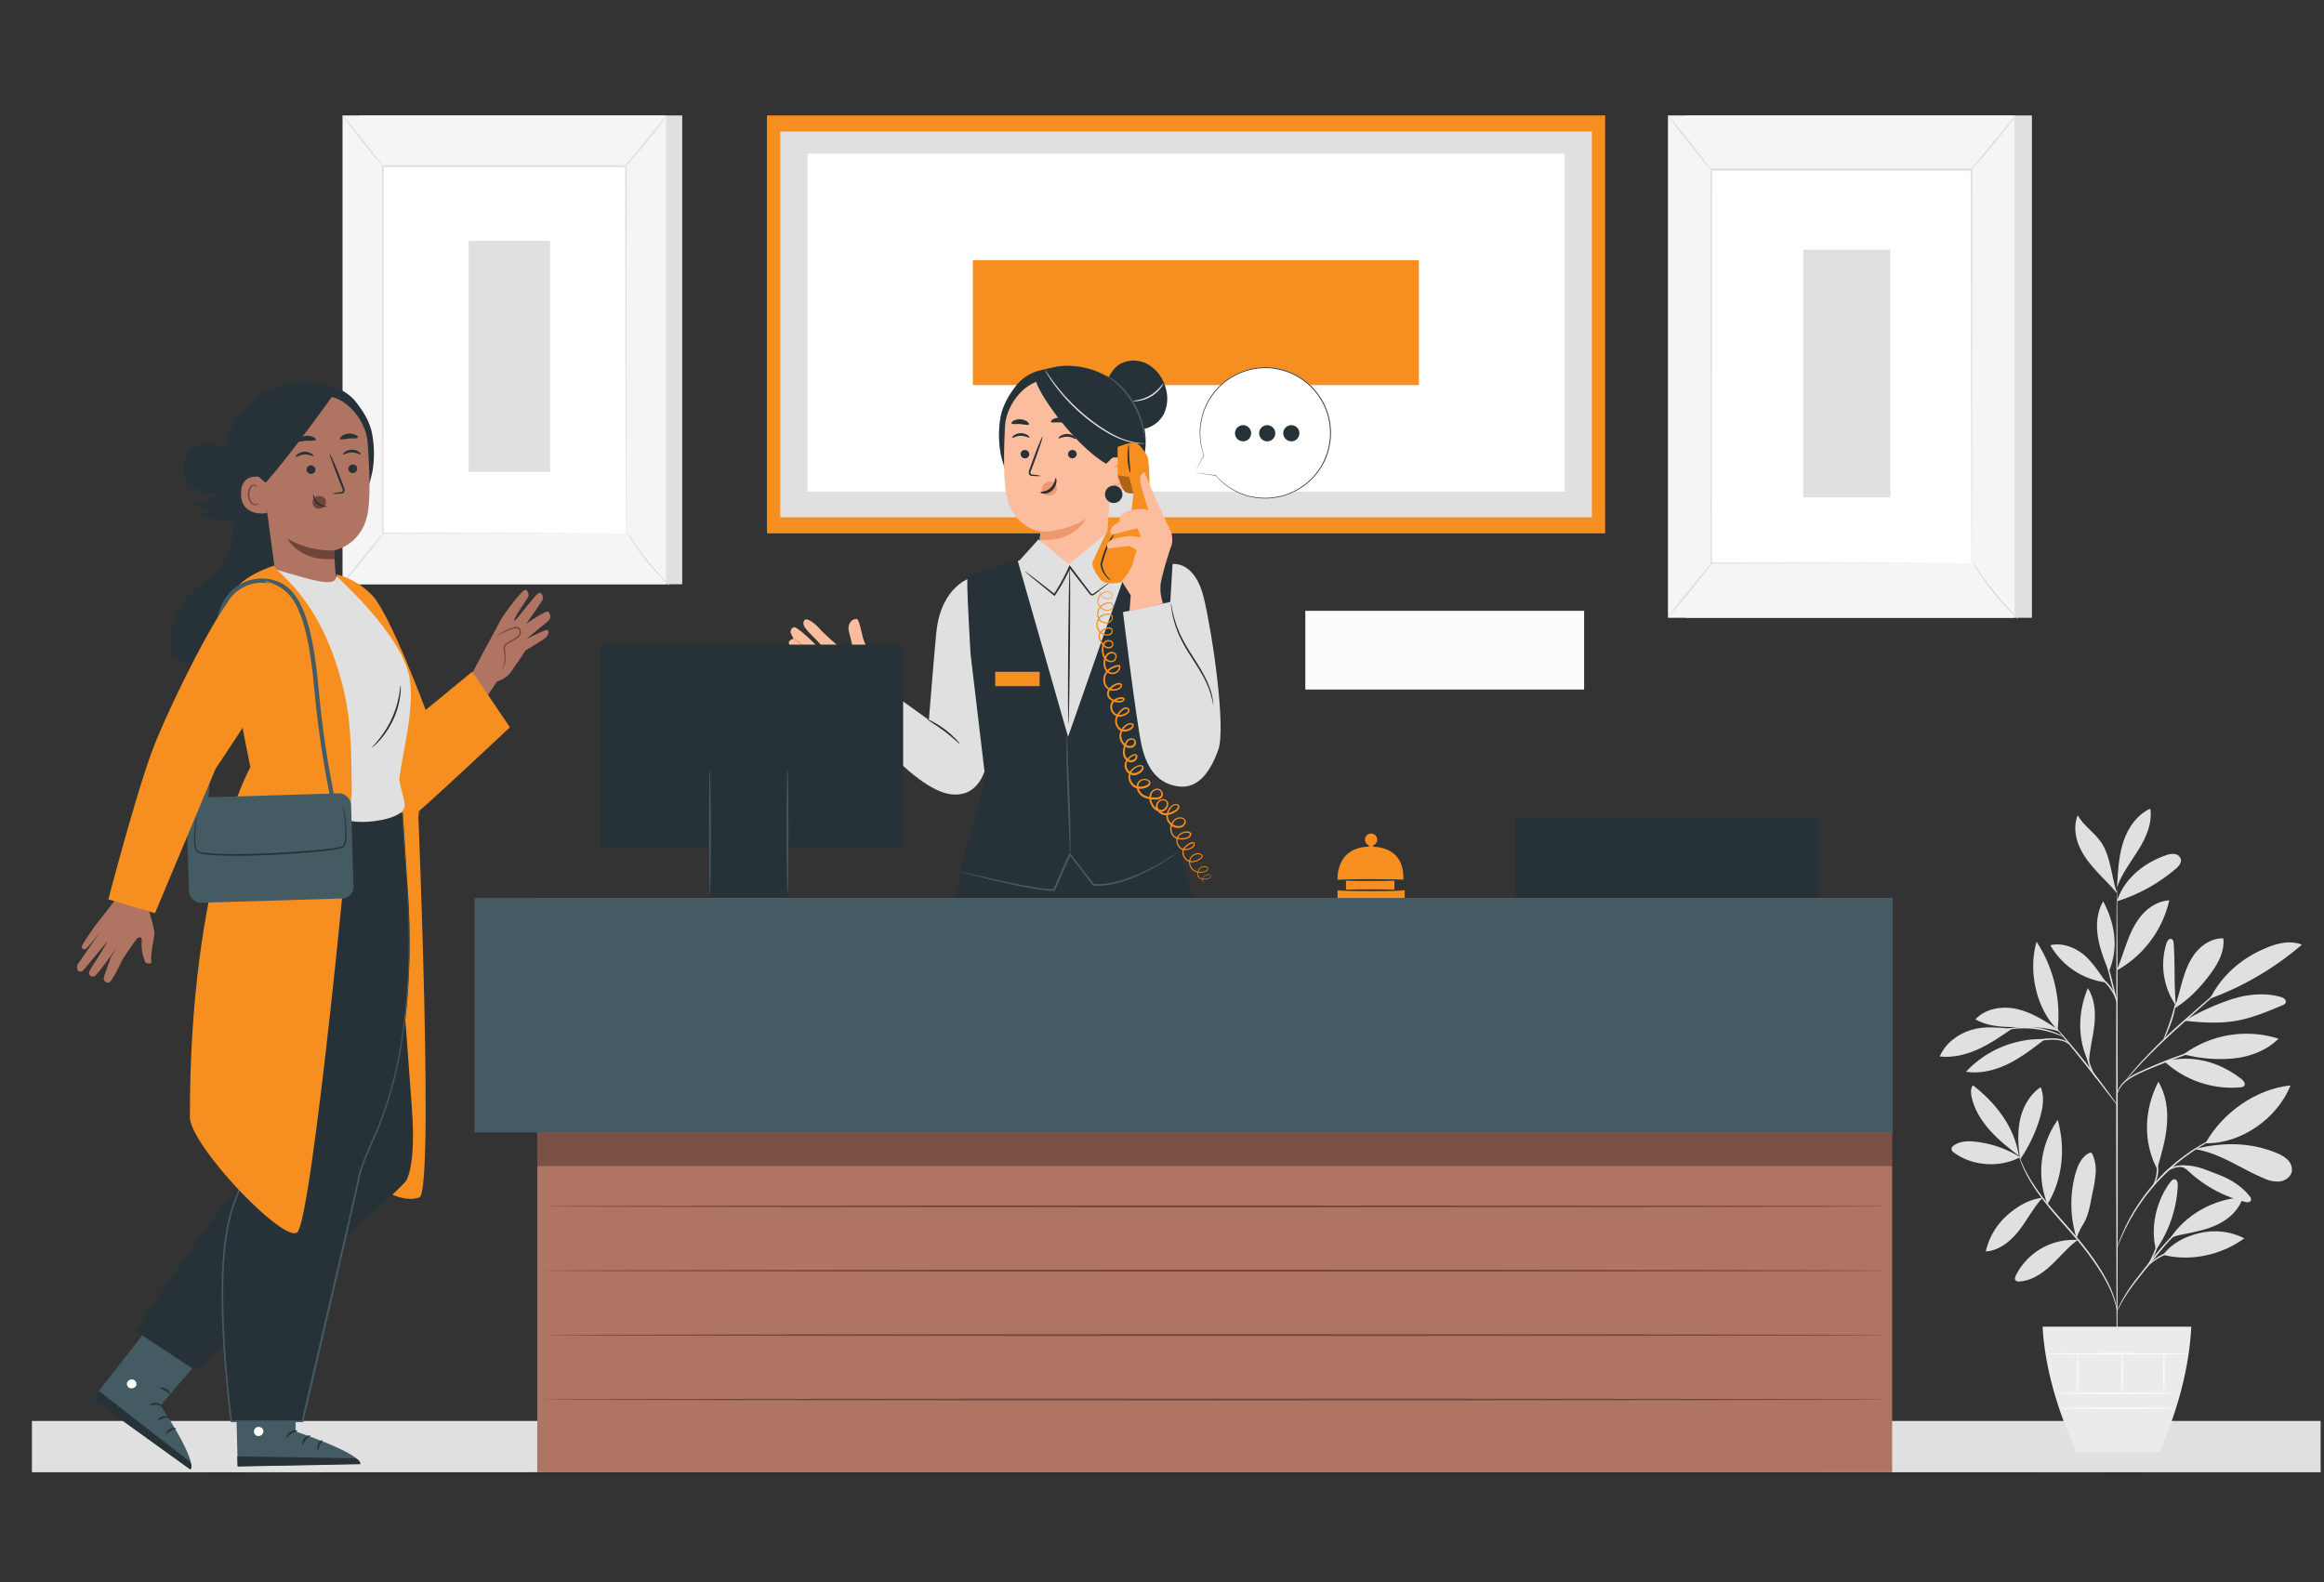 <svg id="Layer_1" data-name="Layer 1" xmlns="http://www.w3.org/2000/svg" viewBox="0 0 1175 800"><rect x="0" y="0" width="1175" height="800" fill="#333333" stroke="none"/><defs><style>.cls-1{fill:#a2ceee;}.cls-2{fill:#e0e0e0;}.cls-3{fill:#fafbfb;}.cls-4{fill:#f5f5f5;}.cls-5{fill:#fff;}.cls-6{fill:#ebebeb;}.cls-7{fill:#263238;}.cls-8{fill:#f78f20;}.cls-9{fill:#455b64;}.cls-10{fill:#fbbd9d;}.cls-11{fill:#ec996f;}.cls-12{opacity:0.6;}.cls-13{opacity:0.3;}.cls-14{fill:#af7462;}.cls-15{fill:#6f453a;}</style></defs><path class="cls-1" d="M875.58,142.1c-.13,1.37.49,2.87-.66,4.07v-4.08C875.14,142.08,875.36,142.09,875.58,142.1Z"/><rect class="cls-2" x="16.14" y="718.5" width="1157.16" height="25.95"/><rect class="cls-3" x="659.96" y="308.86" width="140.96" height="39.8"/><rect class="cls-2" x="181.37" y="58.38" width="163.55" height="237.05"/><rect class="cls-4" x="173.18" y="58.38" width="163.55" height="237.05"/><rect class="cls-5" x="193.5" y="84.05" width="122.91" height="185.7"/><path class="cls-2" d="M316.41,269.75s0-.31,0-.9,0-1.49,0-2.64c0-2.33,0-5.75-.05-10.18,0-8.9-.06-21.87-.11-38.26-.05-32.74-.12-79.11-.2-133.72l.41.41-122.9,0h0l.44-.44c0,70.06-.06,134.65-.09,185.7l-.35-.35,89.46.19,24.72.09,6.48,0,2.25,0s-.73,0-2.17,0l-6.42,0-24.64.09-89.68.19h-.36v-.36c0-51.05,0-115.64-.09-185.7V83.6h.46l122.9,0h.41v.41c-.08,54.72-.15,101.18-.2,134,0,16.35-.08,29.28-.11,38.16,0,4.4,0,7.79,0,10.11,0,1.12,0,2,0,2.58S316.41,269.75,316.41,269.75Z"/><path class="cls-2" d="M337.19,58.38a29.62,29.62,0,0,1-2.92,4.23c-1.9,2.54-4.6,6-7.67,9.73s-6,7-8.09,9.4a27.57,27.57,0,0,1-3.6,3.67A31.94,31.94,0,0,1,318,81.33l7.87-9.55,7.87-9.56A29.19,29.19,0,0,1,337.19,58.38Z"/><path class="cls-5" d="M317,269.16A152.56,152.56,0,0,0,338.47,296"/><path class="cls-2" d="M338.47,296a25.05,25.05,0,0,1-3.74-3.4,119.29,119.29,0,0,1-8.08-9.12,116.52,116.52,0,0,1-7.12-9.9,25.22,25.22,0,0,1-2.5-4.39,34.29,34.29,0,0,1,3,4c1.8,2.53,4.34,6,7.29,9.69s5.78,6.93,7.85,9.25A33,33,0,0,1,338.47,296Z"/><path class="cls-5" d="M173.16,295.24l21.42-26.43"/><path class="cls-2" d="M194.58,268.81c.19.16-4.45,6.2-10.37,13.5s-10.86,13.09-11.05,12.93,4.45-6.19,10.36-13.49S194.39,268.66,194.58,268.81Z"/><path class="cls-2" d="M173.18,58.38c.19-.16,4.85,5.41,10.4,12.42s9.89,12.84,9.7,13-4.85-5.41-10.4-12.43S173,58.53,173.18,58.38Z"/><rect class="cls-2" x="236.96" y="121.76" width="41.15" height="116.85"/><rect class="cls-2" x="852.09" y="58.38" width="175.24" height="254"/><rect class="cls-4" x="843.31" y="58.38" width="175.24" height="254"/><rect class="cls-5" x="865.09" y="85.88" width="131.69" height="198.98"/><path class="cls-2" d="M996.78,284.86s0-.33,0-1,0-1.59,0-2.82c0-2.5,0-6.16-.06-10.92,0-9.53-.06-23.43-.11-41-.06-35.09-.13-84.77-.22-143.28l.44.43-131.68,0h0l.47-.47c0,75.06-.07,144.27-.1,199l-.37-.38,95.85.2,26.48.1,7,0,2.41,0s-.78,0-2.33,0l-6.88.05-26.39.09-96.09.2h-.38v-.38c0-54.7-.06-123.91-.1-199v-.48h.49l131.68,0h.44v.44c-.09,58.62-.17,108.41-.22,143.56,0,17.52-.09,31.38-.12,40.89,0,4.72,0,8.35,0,10.83,0,1.2,0,2.13,0,2.77S996.78,284.86,996.78,284.86Z"/><path class="cls-2" d="M1019,58.38a31.66,31.66,0,0,1-3.12,4.53c-2,2.73-4.93,6.43-8.22,10.43s-6.38,7.55-8.67,10.07a31,31,0,0,1-3.85,3.94A32.07,32.07,0,0,1,998.52,83L1007,72.74l8.43-10.24A32.09,32.09,0,0,1,1019,58.38Z"/><path class="cls-5" d="M997.45,284.22a163,163,0,0,0,23,28.73"/><path class="cls-2" d="M1020.42,313a26.09,26.09,0,0,1-4-3.64,128.49,128.49,0,0,1-8.66-9.78,126.66,126.66,0,0,1-7.63-10.6c-1.8-2.82-2.78-4.64-2.67-4.71a36.35,36.35,0,0,1,3.23,4.33c1.93,2.71,4.65,6.42,7.81,10.39s6.19,7.42,8.41,9.9A37.13,37.13,0,0,1,1020.42,313Z"/><path class="cls-5" d="M843.29,312.17l23-28.32"/><path class="cls-2" d="M866.24,283.85c.21.17-4.77,6.64-11.1,14.46s-11.65,14-11.85,13.86,4.77-6.64,11.11-14.46S866,283.69,866.24,283.85Z"/><path class="cls-2" d="M843.31,58.38c.21-.17,5.2,5.8,11.14,13.31s10.6,13.75,10.4,13.91-5.2-5.8-11.14-13.32S843.11,58.54,843.31,58.38Z"/><rect class="cls-2" x="911.65" y="126.29" width="44.1" height="125.2"/><path class="cls-2" d="M1021.3,585.12a53.21,53.21,0,0,0-22.77-7.84c-3.72-.38-7.79-.27-10.77,2a2.19,2.19,0,0,0-1.11,2,2.44,2.44,0,0,0,1.05,1.35c9.27,7.06,23.28,8,33.6,2.54"/><path class="cls-2" d="M1020.72,584.48c-5.16-4-10.34-8.08-14.71-13s-7.92-10.64-9.22-17c-.4-1.94-.52-4.16.73-5.71,11.72,9.16,20.93,21,23.2,35.71"/><path class="cls-2" d="M1021.18,585c-.88-6.41-1.2-13,.27-19.31s4.91-12.34,10.29-15.94c2,4.74,1.16,10.2-.27,15.14a73.77,73.77,0,0,1-10.2,21.48"/><path class="cls-2" d="M1032.67,605.63c-7,.85-13.05,4.52-18.26,9.24A34.63,34.63,0,0,0,1004,632.8c6.85-.42,12.65-5.24,16.86-10.66s7.13-11.35,11.76-16.41"/><path class="cls-2" d="M1035.17,608.92a45.06,45.06,0,0,1,5.2-42.61c4,14.14,2.52,30.11-5.2,42.61"/><path class="cls-2" d="M1050.36,627a32.58,32.58,0,0,0-31.15,17.93c-.38.77-.72,1.75-.21,2.44a2.32,2.32,0,0,0,2.07.61c6.14-.4,11.58-4.09,16.07-8.29s8.39-9.07,13.35-12.7"/><path class="cls-2" d="M1049.87,626a58.06,58.06,0,0,1-.58-32.4c1.15-4.17,3.06-8.56,6.92-10.52a1.35,1.35,0,0,1,1.06-.19,1.48,1.48,0,0,1,.67.78,19.57,19.57,0,0,1,1.63,9.3,59,59,0,0,1-1.46,9.41c-1.22,5.75-1.86,11.93-5,16.89a34.86,34.86,0,0,0-2,3.71c-.6,1.26-.6,1.7-1.15,2.71"/><path class="cls-2" d="M1090.07,632c-3-11.33.19-25.06,7.32-34.35.53-.69,1.23-1.42,2.09-1.34,1.31.12,1.65,1.87,1.59,3.19a62,62,0,0,1-11,32.5"/><path class="cls-2" d="M1093.7,634.49c13.76,3.58,29.55.1,41-8.34a33.23,33.23,0,0,0-22.2-2.73c-7.41,1.7-14.19,5-18.8,11.07"/><path class="cls-2" d="M1096.75,626.94c7.71-12.56,22.49-20.77,37.22-21.51-1.7,6-6.62,10.64-12.18,13.45s-11.75,4-17.86,5.23c-2.38.46-5.64,1-7.18,2.83"/><path class="cls-2" d="M1090.84,590.34c2.09-7.15,4.18-14.36,4.76-21.79s-.49-15.18-4.34-21.56c-7.2,13.93-7.93,30.21-.64,44.1"/><path class="cls-2" d="M1115.08,578.09c8.42-15.31,25.6-27.53,43-29.24-6.7,16.69-25,29.6-43,29.24"/><path class="cls-2" d="M1109.78,581.09c12.56,1.91,23.26,9.93,35,14.79a15.7,15.7,0,0,0,7.91,1.52c2.69-.36,5.35-2.16,6-4.81a6.91,6.91,0,0,0-2.08-6.15,16.75,16.75,0,0,0-5.74-3.48c-12.78-5.32-26.49-5.46-40-2.23"/><path class="cls-2" d="M1102.52,589.89c2.84.82,3.81,2.29,6.06,4.21a65.52,65.52,0,0,0,26.54,13.63c1,.25,2.34.35,2.84-.56s-.11-1.77-.68-2.49c-4.08-5.1-9.9-8.59-16-10.87s-11.43-5-18.74-4.44"/><path class="cls-2" d="M1094.32,536.7a50.24,50.24,0,0,0,38.5,13.1,2.63,2.63,0,0,0,1.75-.63c1-1.06-.19-2.68-1.32-3.56-11.32-8.83-25-12.49-38.93-8.91"/><path class="cls-2" d="M1104,533.14a53.65,53.65,0,0,1,48-7.93c-6,6-14.44,9.17-22.89,10a72.36,72.36,0,0,1-25.15-2.12"/><path class="cls-2" d="M1100.17,508.69c-1.11-11.29-.39-20.21-1.17-31.56-.06-.91-.26-2-1.11-2.33-1.18-.45-2.16,1-2.55,2.2a36.19,36.19,0,0,0,4.82,31.45"/><path class="cls-2" d="M1099.36,509.94c7.66-4.73,13.4-10.92,18.72-18.19,3.69-5.06,6.81-11.12,6-17.32-5.19-.11-10.12,2.76-13.5,6.7s-5.38,8.88-6.88,13.85-2.55,10.08-4.31,15"/><path class="cls-2" d="M1117.75,504.83a150.7,150.7,0,0,0,46.06-27.16c-5.5-2.21-11.8-.89-17.3,1.34-12.57,5.07-22.84,13.63-29,25.7"/><path class="cls-2" d="M1104.53,516.12c8.5.93,17.14,1.54,25.58.13s16.12-4.67,23.87-7.94a2.84,2.84,0,0,0,1.63-1.23,1.88,1.88,0,0,0-.59-2,4.81,4.81,0,0,0-2-1c-8.43-2.36-17.52-1.26-25.8,1.54a119.41,119.41,0,0,0-22.66,10.49"/><path class="cls-2" d="M1056,537.08c-5.8-11.71-5.42-25.37-.41-37.44,3.53,5.38,4,12.22,3.31,18.62s-2.59,13-2.72,19.41"/><path class="cls-2" d="M1032.81,525.4A52.2,52.2,0,0,0,994,541.93c7.23,1.13,14.68-.73,21.25-3.94s12.42-7.72,18.21-12.19"/><path class="cls-2" d="M1017.23,520.19c-7.09-.58-13.91-1.46-20.72.63s-13,6.83-15.79,13.39c6.63.75,13.35-.92,19.42-3.67s11.6-6.56,17.09-10.35"/><path class="cls-2" d="M1040.3,520.42c-6.38-4.17-12.92-8.43-20.35-10.16s-16-.45-21.19,5.15c6,3.52,13.29,3.94,20.26,3.93s15.5-.08,22.07,2.24"/><path class="cls-2" d="M1040.33,520.76c-10.89-10.7-15-29.92-10.64-44.55a67.83,67.83,0,0,1,10.64,44.55"/><path class="cls-2" d="M1070.3,490.44c2-4.78,3.5-9.79,5.34-14.65s4.14-9.65,7.62-13.51,8.3-6.74,13.5-7a54.33,54.33,0,0,1-26.2,35.24"/><path class="cls-2" d="M1064.88,496.76c-3.41-4.68-7.33-11-12-14.53s-10.61-5.61-16.24-4.27a37.82,37.82,0,0,0,28.19,18.8"/><path class="cls-2" d="M1066,490.83c-2.23-5.66-4.47-11.39-5.38-17.41s-.35-12.45,2.73-17.7c6,11.31,7.91,23.45,3,35.24"/><path class="cls-2" d="M1070.35,455.72c3.39-11.21,13.65-19.46,24.74-23.25a9.23,9.23,0,0,1,4.33-.65,3.77,3.77,0,0,1,3.2,2.67c.4,1.91-1.17,3.61-2.65,4.88a84.19,84.19,0,0,1-29.62,16.35"/><path class="cls-2" d="M1070.47,446.55c.44-7.22.89-14.56,3.24-21.4s6.88-13.27,13.47-16.27c1.12,7.3-2.1,14.56-6,20.84s-8.57,12.21-10.9,19.22"/><path class="cls-2" d="M1070.3,451.53c-2.8-8.17-3.09-18.55-8-25.66-3.42-5-8.9-8.37-11.85-13.64-2,4.93-1.35,10.6.69,15.48s5.43,9.09,9,13,6.72,6.77,10.09,10.86"/><path class="cls-2" d="M1070.35,692.1c-.22,0-.4-54.5-.42-121.7s.15-121.72.37-121.72.4,54.49.42,121.72S1070.57,692.1,1070.35,692.1Z"/><path class="cls-2" d="M1118,528.86a11.89,11.89,0,0,1-2,.77l-5.64,1.9c-4.76,1.62-11.29,4-18.38,6.87s-13.64,5.46-17.41,8.72a12.83,12.83,0,0,0-3.49,4.63c-.54,1.28-.64,2.06-.71,2s0-.2,0-.57a8.65,8.65,0,0,1,.4-1.59,12.31,12.31,0,0,1,3.41-4.93,30.62,30.62,0,0,1,7.56-4.69c3-1.41,6.37-2.89,9.92-4.35,7.11-2.91,13.7-5.18,18.5-6.67,2.41-.75,4.37-1.3,5.73-1.66A11.83,11.83,0,0,1,1118,528.86Z"/><path class="cls-2" d="M1133.58,490.52a3.31,3.31,0,0,1-.57.61l-1.75,1.64c-1.62,1.48-3.83,3.49-6.53,5.93L1103,518.05c-8.48,7.55-15.81,14.76-20.89,20.2-2.54,2.71-4.54,5-5.91,6.52l-1.58,1.81a3.51,3.51,0,0,1-.59.6,3.23,3.23,0,0,1,.47-.7c.33-.44.81-1.09,1.47-1.9,1.29-1.64,3.24-3.94,5.73-6.71a277,277,0,0,1,20.78-20.41c8.51-7.53,16.26-14.3,21.88-19.17l6.7-5.75,1.84-1.53A3.82,3.82,0,0,1,1133.58,490.52Z"/><path class="cls-2" d="M1093.85,525.73c-.22-.1,1.55-4.19,3.31-9.37s2.62-9.54,2.85-9.5-.3,4.52-2.1,9.76a65.53,65.53,0,0,1-2.64,6.55A10.14,10.14,0,0,1,1093.85,525.73Z"/><path class="cls-2" d="M1070.4,558.71a10,10,0,0,1-1.31-1.52l-3.34-4.29c-2.82-3.63-6.7-8.65-11.06-14.14s-8.37-10.42-11.27-14l-3.42-4.23a9.6,9.6,0,0,1-1.18-1.62,10.15,10.15,0,0,1,1.41,1.42c.87.94,2.11,2.34,3.62,4.07,3,3.48,7.09,8.36,11.45,13.86s8.19,10.57,10.89,14.3c1.35,1.86,2.43,3.38,3.15,4.44A9.2,9.2,0,0,1,1070.4,558.71Z"/><path class="cls-2" d="M1060,545.31c-.13.13-2.91-3.17-4.37-8.19a23.45,23.45,0,0,1-1-8.26l.35,0c-.15.63-.27,1-.33,1s-.07-.36,0-1l.34,0a37.65,37.65,0,0,0,1.4,8C1057.75,541.76,1060.17,545.17,1060,545.31Z"/><path class="cls-2" d="M1046.48,528.35a14.13,14.13,0,0,0-3-1.77,20.38,20.38,0,0,0-8.48-.68,52.33,52.33,0,0,0-8.54,1.38,26.48,26.48,0,0,1-3.52.84,12.5,12.5,0,0,1,3.37-1.38,39.09,39.09,0,0,1,8.63-1.62c3.4-.3,6.64,0,8.74.94A5.44,5.44,0,0,1,1046.48,528.35Z"/><path class="cls-2" d="M1043.28,524.24c-.06.12-1.77-.71-4.67-1.7a46.93,46.93,0,0,0-23.58-1.8c-3,.54-4.85,1.1-4.89,1a4.88,4.88,0,0,1,1.24-.53,28.93,28.93,0,0,1,3.54-1A41.73,41.73,0,0,1,1038.8,522a30.36,30.36,0,0,1,3.34,1.52C1042.9,523.94,1043.31,524.19,1043.28,524.24Z"/><path class="cls-2" d="M1070.3,506.86c-.21.05-1.74-5.25-3.41-11.85s-2.86-12-2.65-12.05,1.73,5.25,3.41,11.85S1070.51,506.81,1070.3,506.86Z"/><path class="cls-2" d="M1070.51,506.86c-.23.08-1.21-3.47-3.78-7.1s-5.68-5.56-5.56-5.74a5.17,5.17,0,0,1,2.14,1.11,17.29,17.29,0,0,1,4.07,4.18C1070,503.09,1070.71,506.85,1070.51,506.86Z"/><path class="cls-2" d="M1070.35,663.05c-.08,0-.24-1.31-.86-3.63a51.3,51.3,0,0,0-3.64-9.43c-3.76-7.69-10.61-17.45-19.32-27.22-4.31-4.93-8.5-9.58-12-14a98.27,98.27,0,0,1-8.62-12.43,60.51,60.51,0,0,1-4.35-9.22c-.4-1.14-.69-2-.85-2.64a5.69,5.69,0,0,1-.23-.94c.07,0,.47,1.25,1.37,3.47a67.33,67.33,0,0,0,4.54,9,103.84,103.84,0,0,0,8.7,12.25c3.57,4.41,7.76,9,12.08,14,8.73,9.8,15.57,19.68,19.23,27.5a46.75,46.75,0,0,1,3.44,9.6,27.22,27.22,0,0,1,.48,2.73A4.16,4.16,0,0,1,1070.35,663.05Z"/><path class="cls-2" d="M1113.39,614.44a19.55,19.55,0,0,1-2.26,1.27,47.72,47.72,0,0,0-5.85,3.87,67.33,67.33,0,0,0-7.68,7c-2.7,2.85-5.48,6.16-8.31,9.7-5.67,7.12-11,13.41-14.15,18.43-1.61,2.49-2.78,4.59-3.55,6.07a18.9,18.9,0,0,1-1.24,2.27,2.51,2.51,0,0,1,.21-.64c.17-.41.4-1,.76-1.77a58.78,58.78,0,0,1,3.35-6.23c3.09-5.14,8.35-11.52,14-18.62,2.84-3.55,5.66-6.86,8.4-9.71a62.71,62.71,0,0,1,7.88-7,40.21,40.21,0,0,1,6-3.69c.74-.38,1.35-.61,1.76-.78A2.24,2.24,0,0,1,1113.39,614.44Z"/><path class="cls-2" d="M1114.23,630.21a31.14,31.14,0,0,1-4.77.69,62.77,62.77,0,0,0-11.31,2.23,34.2,34.2,0,0,0-10.12,5.31c-2.33,1.81-3.43,3.3-3.54,3.21a3.59,3.59,0,0,1,.71-1.1,18.16,18.16,0,0,1,2.48-2.54,30.64,30.64,0,0,1,10.23-5.63,51,51,0,0,1,11.5-2A26.14,26.14,0,0,1,1114.23,630.21Z"/><path class="cls-2" d="M1085.88,639.92c-.25-.14,1.9-3.42,3.57-7.84s1.93-8.36,2.21-8.31a7.53,7.53,0,0,1-.08,2.56,27.49,27.49,0,0,1-1.39,6,28.83,28.83,0,0,1-2.77,5.53A7.72,7.72,0,0,1,1085.88,639.92Z"/><path class="cls-2" d="M1127.32,572.11a3.57,3.57,0,0,1-.76.41l-2.24,1c-1,.42-2.17,1-3.52,1.67s-2.91,1.41-4.55,2.39l-2.6,1.48c-.9.52-1.79,1.13-2.74,1.73-1.92,1.16-3.84,2.59-5.89,4.05a101.08,101.08,0,0,0-22.68,23.47c-1.39,2.1-2.75,4.06-3.85,6-.56,1-1.15,1.88-1.63,2.8s-.95,1.8-1.39,2.65c-.93,1.67-1.59,3.27-2.24,4.64s-1.15,2.57-1.54,3.56l-.94,2.28a3.18,3.18,0,0,1-.38.77,3.09,3.09,0,0,1,.23-.83c.21-.61.48-1.38.8-2.33s.8-2.24,1.43-3.63,1.24-3,2.14-4.71l1.35-2.69c.48-.93,1-1.86,1.61-2.84,1.08-2,2.43-4,3.82-6.1a97.15,97.15,0,0,1,22.84-23.64c2.07-1.46,4-2.88,6-4,1-.58,1.87-1.19,2.78-1.7l2.64-1.44c1.67-1,3.26-1.64,4.64-2.3s2.58-1.17,3.58-1.55l2.3-.88A3,3,0,0,1,1127.32,572.11Z"/><path class="cls-2" d="M1093.26,594.93a5.58,5.58,0,0,1,1.88-2.79,11.76,11.76,0,0,1,7.54-2.89,20.41,20.41,0,0,1,7.94,1.55,11.52,11.52,0,0,1,3,1.45,18,18,0,0,1-3.19-.93,24.16,24.16,0,0,0-7.73-1.29,12.36,12.36,0,0,0-7.21,2.53A23.83,23.83,0,0,0,1093.26,594.93Z"/><path class="cls-2" d="M1088.17,600.18c-.21-.12,1.71-2.94,2.15-7s-.72-7.21-.48-7.28a4.83,4.83,0,0,1,.88,2,14.38,14.38,0,0,1-1.22,10.45C1088.84,599.61,1088.25,600.24,1088.17,600.18Z"/><path class="cls-6" d="M1032.71,670.86c1.18,20.82,7.45,42,17.11,63.42h42c9.21-21.2,15-42.35,16.09-63.42Z"/><path class="cls-3" d="M1101.08,704.56c0,.21-13.82.39-30.87.39s-30.87-.18-30.87-.39,13.82-.4,30.87-.4S1101.08,704.34,1101.08,704.56Z"/><path class="cls-3" d="M1100.14,712.1c0,.22-13,.4-28.94.4s-28.93-.18-28.93-.4,13-.39,28.93-.39S1100.14,711.88,1100.14,712.1Z"/><path class="cls-3" d="M1050.49,684.53c.22,0,.4,4.33.4,9.67s-.18,9.67-.4,9.67-.39-4.33-.39-9.67S1050.28,684.53,1050.49,684.53Z"/><path class="cls-3" d="M1073,684.53c.21,0,.39,4.48.39,10s-.18,10-.39,10-.4-4.49-.4-10S1072.77,684.53,1073,684.53Z"/><path class="cls-3" d="M1094.1,684.36c.22,0,.39,4.57.39,10.21s-.17,10.22-.39,10.22-.39-4.58-.39-10.22S1093.88,684.36,1094.1,684.36Z"/><path class="cls-3" d="M1106.55,684.53c0,.22-16.21.39-36.2.39s-36.21-.17-36.21-.39,16.21-.39,36.21-.39S1106.55,684.31,1106.55,684.53Z"/><path class="cls-7" d="M1187.34,744.83c0,.25-265.35.45-592.59.45s-592.64-.2-592.64-.45,265.28-.45,592.64-.45S1187.34,744.58,1187.34,744.83Z"/><rect class="cls-8" x="387.78" y="58.37" width="423.78" height="211.33"/><rect class="cls-2" x="394.51" y="66.5" width="410.33" height="195.08"/><rect class="cls-5" x="408.23" y="77.71" width="382.88" height="170.85"/><rect class="cls-8" x="491.87" y="131.54" width="225.51" height="63.18"/><path class="cls-5" d="M604,238.94l4.69-8.73a33.08,33.08,0,1,1,6,10.22v0Z"/><path class="cls-7" d="M604,238.94l.67.11,2,.31,8,1.18.18,0-.08-.17h0l-.17.1a33,33,0,0,0,18.17,10.87,37.57,37.57,0,0,0,5.45.68A33.21,33.21,0,0,0,670,232.54a33.22,33.22,0,0,0-12.43-41.6,33.91,33.91,0,0,0-14.44-5.05,33.24,33.24,0,0,0-33,18.12,36,36,0,0,0-2.08,5.12,42.76,42.76,0,0,0-1.12,5,32.82,32.82,0,0,0,1.69,16.08v-.07l-3.45,6.55-.87,1.67-.29.55.33-.57c.22-.39.52-1,.92-1.68l3.53-6.43,0,0,0,0a32.88,32.88,0,0,1-1.58-16,42,42,0,0,1,1.14-5,35,35,0,0,1,2.08-5.07,32.9,32.9,0,0,1,32.67-17.84,33.42,33.42,0,0,1,14.24,5,32.36,32.36,0,0,1,10.87,11.47,32.76,32.76,0,0,1-30,48.9,34.82,34.82,0,0,1-5.4-.65,31,31,0,0,1-4.87-1.43,33.14,33.14,0,0,1-13.21-9.24l-.5-.58.34.68v0l.1-.14-7.93-1.06-2-.26Z"/><path class="cls-7" d="M648.81,219.07a4.08,4.08,0,1,0,4.08-4.08A4.07,4.07,0,0,0,648.81,219.07Z"/><path class="cls-7" d="M636.62,219.07A4.08,4.08,0,1,0,640.7,215,4.08,4.08,0,0,0,636.62,219.07Z"/><path class="cls-7" d="M624.41,219.07a4.08,4.08,0,1,0,4.08-4.08A4.08,4.08,0,0,0,624.41,219.07Z"/><rect class="cls-7" x="766.17" y="413.42" width="153.22" height="103.06"/><rect class="cls-7" x="821.97" y="480.77" width="38.99" height="60.23"/><path class="cls-9" d="M821.7,476.61c.24,0,.44,14.09.44,31.47s-.2,31.47-.44,31.47-.45-14.09-.45-31.47S821.45,476.61,821.7,476.61Z"/><path class="cls-9" d="M861,476.61c.25,0,.45,14.09.45,31.47s-.2,31.47-.45,31.47-.44-14.09-.44-31.47S860.71,476.61,861,476.61Z"/><path class="cls-7" d="M572.44,201.91c-7.49-10-17.88-16.09-30.38-16.85-7.06-.44-10,.9-15.19,2a22.31,22.31,0,0,0-13.07,7.84c-3.83,4.95-7.11,10.54-8.07,16.73a53.64,53.64,0,0,0,.2,17.82,70.91,70.91,0,0,0,8.6,21.44l10.78,1.8c9,.71,18.1,1.41,27-.25s17.59-6,22.63-13.48C581.9,228.62,579.93,212,572.44,201.91Z"/><path class="cls-10" d="M557.94,201.16l-21.34-9.61-5.7.4c-12.78-.52-22.22,13.17-22.76,23.51-.61,11.49-.89,25.54.55,34.09,2.91,17.2,17.39,19.27,17.39,19.27l-.46,5.1L544,292.72l15.76-21,3.68-64.51A6,6,0,0,0,557.94,201.16Z"/><path class="cls-11" d="M534.42,246.71a3.66,3.66,0,0,0-1.15-2.3,3.73,3.73,0,0,0-4.49-.45,5,5,0,0,0-2.09,4.57h0a4.52,4.52,0,0,0,3.14,2c.21,0,.41,0,.61,0a4.05,4.05,0,0,0,2.78-1A3.61,3.61,0,0,0,534.42,246.71Z"/><path class="cls-7" d="M516,229.54a2.22,2.22,0,0,0,2.16,2.21,2.11,2.11,0,0,0,2.25-2,2.22,2.22,0,0,0-2.15-2.21A2.12,2.12,0,0,0,516,229.54Z"/><path class="cls-7" d="M511.78,221.38c.27.29,1.93-1,4.31-1s4.13,1.16,4.39.86c.12-.13-.16-.64-.93-1.19a6,6,0,0,0-3.51-1,5.83,5.83,0,0,0-3.43,1.14C511.88,220.73,511.64,221.25,511.78,221.38Z"/><path class="cls-7" d="M526.18,240.66a15.82,15.82,0,0,0-3.86-.66c-.61-.05-1.19-.17-1.29-.58a3.09,3.09,0,0,1,.38-1.8l1.75-4.65c2.43-6.6,4.18-12,3.91-12.13s-2.45,5.19-4.88,11.79l-1.67,4.67a3.51,3.51,0,0,0-.29,2.38,1.51,1.51,0,0,0,1,.88,3.67,3.67,0,0,0,1,.13C524.68,240.8,526.18,240.8,526.18,240.66Z"/><path class="cls-11" d="M526.05,268.8a43.82,43.82,0,0,0,23-6.39s-6.1,12-23.35,10.52Z"/><path class="cls-7" d="M511.44,214.11c.41.58,2.23.17,4.35.33s3.9.69,4.36.17c.21-.26,0-.82-.77-1.4a6.43,6.43,0,0,0-3.46-1.18,6.3,6.3,0,0,0-3.56.78C511.56,213.3,511.27,213.83,511.44,214.11Z"/><path class="cls-7" d="M544.36,229.58a2.2,2.2,0,0,1-2.19,2.17A2.12,2.12,0,0,1,540,229.7a2.22,2.22,0,0,1,2.19-2.18A2.11,2.11,0,0,1,544.36,229.58Z"/><path class="cls-7" d="M543.91,221.9c-.28.28-1.92-1-4.3-1.06s-4.15,1.08-4.4.78c-.12-.13.17-.64.94-1.18a6.08,6.08,0,0,1,3.54-1,5.88,5.88,0,0,1,3.41,1.2C543.81,221.24,544.05,221.77,543.91,221.9Z"/><path class="cls-7" d="M540.41,213.67c-.47.53-2.3,0-4.5-.1s-4.08.32-4.5-.25c-.19-.27.11-.81.93-1.31a7.19,7.19,0,0,1,7.26.27C540.37,212.85,540.62,213.4,540.41,213.67Z"/><path class="cls-10" d="M559.19,236c0-1.28,1.44-4.32,2.7-4.53,3.38-.57,9.48-.36,9.63,8.23.19,11.75-11.64,9.52-11.67,9.19S559.22,240.42,559.19,236Z"/><path class="cls-11" d="M563,244.53c.05,0,.21.14.56.3a2.09,2.09,0,0,0,1.53,0c1.23-.47,2.24-2.46,2.26-4.58a6.56,6.56,0,0,0-.62-2.92,2.36,2.36,0,0,0-1.56-1.54,1,1,0,0,0-1.2.58c-.15.33-.07.56-.14.58s-.25-.19-.17-.68a1.32,1.32,0,0,1,.46-.74,1.53,1.53,0,0,1,1.12-.32,2.88,2.88,0,0,1,2.17,1.79,6.88,6.88,0,0,1,.76,3.26c0,2.37-1.21,4.6-2.9,5.12a2.18,2.18,0,0,1-1.87-.28C563.05,244.82,563,244.55,563,244.53Z"/><path class="cls-7" d="M562.37,231.51l-3.11,3C540,223,519.58,190.42,524.54,191.57A37.53,37.53,0,0,1,543,190.4c9.48,2,27.39,7.65,26.61,18.9S562.37,231.51,562.37,231.51Z"/><path class="cls-7" d="M565.78,184.38c-4.43,2.86-8.14,10.78-6.06,15.63a15.46,15.46,0,0,0,20.5,16.38,14.88,14.88,0,0,0,8.09-6.83,17.93,17.93,0,0,0,1.27-12.49,19.78,19.78,0,0,0-8.79-12.62C576.25,181.78,570.2,181.52,565.78,184.38Z"/><path class="cls-9" d="M578.73,222c-.16,0-.33-2.17-1.13-5.59a44.57,44.57,0,0,0-13.87-23.09c-2.63-2.32-4.49-3.49-4.4-3.63a5.14,5.14,0,0,1,1.37.71,29.6,29.6,0,0,1,3.44,2.44,40.42,40.42,0,0,1,14.07,23.44,28.87,28.87,0,0,1,.54,4.18A5.42,5.42,0,0,1,578.73,222Z"/><path class="cls-7" d="M567.48,249.75a4.4,4.4,0,1,1-4.59-4.2A4.41,4.41,0,0,1,567.48,249.75Z"/><path class="cls-7" d="M526,248.94c0-.41,2.79-.06,5.06-2.16s2.36-5.09,2.74-5.06c.18,0,.46.72.33,2a7,7,0,0,1-2.14,4.24,6,6,0,0,1-4.22,1.65C526.6,249.53,526,249.13,526,248.94Z"/><path class="cls-2" d="M578.82,224.24a2.31,2.31,0,0,1-.66.06,15.25,15.25,0,0,1-1.91,0,28.52,28.52,0,0,1-6.88-1.26,45.78,45.78,0,0,1-9.49-4.23,84.54,84.54,0,0,1-10.45-7.22,90.17,90.17,0,0,1-16-16.57c-1.77-2.37-3.05-4.39-3.92-5.78A17,17,0,0,1,528.3,187a18.08,18.08,0,0,1,1.48,2.09c1,1.34,2.29,3.31,4.1,5.62a98.31,98.31,0,0,0,16,16.31c7,5.6,14,9.76,19.63,11.52a32.06,32.06,0,0,0,6.75,1.48C577.91,224.18,578.82,224.16,578.82,224.24Z"/><path class="cls-2" d="M588.22,193.82a6.73,6.73,0,0,1-1.36,2.38,17.23,17.23,0,0,1-11.28,6.54,6.55,6.55,0,0,1-2.75,0c0-.24,4.26-.2,8.65-2.8S588,193.66,588.22,193.82Z"/><path class="cls-2" d="M511.43,285.23l4.18-2,9.4-10.45,15.44,12.47,18.88-15.5L564,280.9l10.72,2.21S538,391.41,537.46,391.78s-9.86,1.82-9.86,1.82Z"/><path class="cls-7" d="M560.91,294.54a11.07,11.07,0,0,1-1.69,1.48l-4.83,3.79a9.27,9.27,0,0,1-1.76,1.22,1.34,1.34,0,0,1-1.33-.28,5,5,0,0,1-.8-.9q-1.44-1.83-3-3.89l-7-9,.76-.09c-.41.91-.85,1.88-1.31,2.85A88.7,88.7,0,0,1,533.43,301l-.25.37-.34-.27-10.66-8.71-3-2.53a5.7,5.7,0,0,1-1-1,5.06,5.06,0,0,1,1.17.77l3.14,2.35,10.85,8.44-.59.1a94.53,94.53,0,0,0,6.39-11.26c.46-1,.9-1.91,1.3-2.82l.31-.69.45.6,6.9,9.07,3,3.94c.45.64.88,1.18,1.37,1a10.23,10.23,0,0,0,1.6-1.08l5-3.58A13.08,13.08,0,0,1,560.91,294.54Z"/><path class="cls-7" d="M540.18,366c-.25,0-.3-17.76-.11-39.65s.53-39.65.78-39.65.3,17.75.11,39.66S540.42,366,540.18,366Z"/><polygon class="cls-10" points="433.01 360.11 426.94 352.8 439.74 344.73 451.5 350.71 433.01 360.11"/><path class="cls-10" d="M435.86,351.87c.34-.12,6.46-4.68,5.68-12.17s-3.33-12.27-4.63-15.41-2.27-11.5-4-11.34-3.44,1.25-3.88,4.1,3.9,11.86.89,13.14c-1.24.52-3.52-1.35-3.52-1.35s-8.69-7.22-11.84-10.77-6.86-5.82-7.81-4.47-.91,2.62,1.71,5.56,7.42,7.14,7,8-1.72.4-3.27-1.3-9.37-9.1-10.74-8.72A2.43,2.43,0,0,0,400,320.6l1.22,2.39s-2.47.47-2.37,2.15,2.4,3.28,2.4,3.28L411.91,338s0,1.18-.7,1.33-8.26-8.14-9.16-7.31-2,.58-.14,3.47,8.34,8.15,10.73,10.17c1.48,1.26,4.87,3.84,7.83,6.06a12,12,0,0,0,11.39,1.66Z"/><path class="cls-11" d="M431,325.77a14.13,14.13,0,0,0-.28,2.68,6.21,6.21,0,0,1-.91,2.6c-.55.9-1.39,1.76-2.17,2.84a8.69,8.69,0,0,0-1.48,6.52c.33,1.72,1,2.6,1.1,2.54s-.32-1-.46-2.63a8.92,8.92,0,0,1,1.58-5.9,33.85,33.85,0,0,0,2.15-2.94,6.1,6.1,0,0,0,.83-3A5.88,5.88,0,0,0,431,325.77Z"/><path class="cls-11" d="M417.79,336c.15-.2-3.42-3.32-8-7s-8.4-6.47-8.56-6.28,3.42,3.33,8,7S417.63,336.17,417.79,336Z"/><path class="cls-2" d="M494.8,315.58l5.47,59.05s.9,29-19.13,27.05-52.4-45.21-52.4-45.21,14-10.61,15.17-10.91l25.72,18.49s2.9-35.89,3.79-44.46c2.42-23.35,17.47-27.45,17.47-27.45Z"/><path class="cls-7" d="M485.26,376.14c-.2.18-3.4-3.11-7.91-6.5s-8.53-5.58-8.4-5.82,4.37,1.65,8.94,5.11S485.43,376,485.26,376.14Z"/><polygon class="cls-10" points="565.87 716.92 563.24 701.94 536.67 701.89 539.56 719.29 549.06 725.02 565.87 716.92"/><path class="cls-9" d="M539,715.88v1.72s-29,12-29.24,17.49l57.78-.85L566.47,715C557.94,719.13,549,719.71,539,715.88Z"/><g class="cls-12"><path class="cls-5" d="M560.71,721.26a2.36,2.36,0,0,1,1.67,2.67,2.27,2.27,0,0,1-2.63,1.68,2.5,2.5,0,0,1-1.76-2.84,2.36,2.36,0,0,1,2.93-1.44"/></g><g class="cls-12"><path class="cls-5" d="M567.54,734.24l-.26-4.62L512,732.13s-2.56,1.15-2.24,3Z"/></g><path class="cls-7" d="M538.8,717.76c0,.29,1.43.39,2.83,1.28s2.16,2.06,2.42,2-.19-1.74-1.9-2.79S538.74,717.51,538.8,717.76Z"/><path class="cls-7" d="M532.78,720.36c-.06.27,1.17.74,2.15,1.92s1.27,2.43,1.55,2.42.43-1.62-.81-3.06S532.78,720.09,532.78,720.36Z"/><path class="cls-7" d="M529.45,727.66c.25.06.62-1.36-.12-2.89s-2.08-2.13-2.19-1.89.71,1,1.3,2.32S529.16,727.64,529.45,727.66Z"/><polygon class="cls-10" points="585.92 716.92 583.29 701.94 556.72 701.89 559.62 719.29 569.11 725.02 585.92 716.92"/><path class="cls-9" d="M559.05,715.88v1.72s-29,12-29.24,17.49l57.77-.85L586.53,715C578,719.13,569,719.71,559.05,715.88Z"/><g class="cls-12"><path class="cls-5" d="M580.76,721.26a2.36,2.36,0,0,1,1.68,2.67,2.28,2.28,0,0,1-2.63,1.68,2.49,2.49,0,0,1-1.76-2.84,2.35,2.35,0,0,1,2.93-1.44"/></g><g class="cls-12"><path class="cls-5" d="M587.59,734.24l-.25-4.62-55.29,2.51s-2.55,1.15-2.23,3Z"/></g><path class="cls-7" d="M558.86,717.76c0,.29,1.43.39,2.83,1.28s2.16,2.06,2.41,2-.18-1.74-1.9-2.79S558.79,717.51,558.86,717.76Z"/><path class="cls-7" d="M552.84,720.36c-.06.27,1.16.74,2.14,1.92s1.27,2.43,1.55,2.42.44-1.62-.8-3.06S552.84,720.09,552.84,720.36Z"/><path class="cls-7" d="M549.5,727.66c.26.06.63-1.36-.12-2.89s-2.07-2.13-2.19-1.89.71,1,1.31,2.32S549.22,727.64,549.5,727.66Z"/><path class="cls-7" d="M492.66,416.76s-11.54,35.72-12,63.47,25.23,106.34,29.07,124.37c2.61,12.28,13.82,73.66,27.86,110.76l21-.78S541,589.74,541,576.67s1.9-82.73,1.9-82.73l5.42-61.59Z"/><path class="cls-7" d="M594.81,426.32c-1.55.59-52.16,12.18-52.16,12.18S529.84,582.25,529,601.12s29.58,113.46,29.58,113.46l25.52.22s2.19-60.84-2.2-80.13c-5.08-22.36-9.84-27.34-7.71-39.46S598.46,524.48,604,492.35,594.81,426.32,594.81,426.32Z"/><path class="cls-9" d="M506,460.54a3,3,0,0,1,1.08.11,24.12,24.12,0,0,1,2.87.67,38,38,0,0,1,16.54,10,27.94,27.94,0,0,1,1.94,2.23c.43.55.64.87.6.9s-1.09-1.08-2.89-2.77a44.63,44.63,0,0,0-16.34-9.85C507.45,461,506,460.65,506,460.54Z"/><path class="cls-9" d="M584.53,714.8l-.5,0-1.47,0c-1.34,0,.17-.18-2.31-.16l-21.64.1h-.16l-.05-.15c-3.44-11.67-7.83-26.74-12.76-44.1s-10.53-37-15.69-57.95c-.52-2.28-1.06-4.54-1.48-6.83a37.25,37.25,0,0,1-.59-6.88c0-4.56,0-9,.11-13.45.18-8.81.47-17.3.75-25.39.58-16.18,1.22-30.74,1.79-43s1.09-22.12,1.48-29c.21-3.39.38-6,.5-7.87.06-.89.12-1.58.17-2s.1-.69.1-.69c-.09,1.91-.69,15.47-1.75,39.58-.51,12.23-1.1,26.79-1.64,43-.26,8.09-.54,16.58-.71,25.38-.08,4.4-.15,8.88-.1,13.42a36.74,36.74,0,0,0,.58,6.78c.42,2.25,1,4.52,1.48,6.79,5.15,20.94,10.76,40.56,15.61,57.94s9.24,32.43,12.57,44.14l-.21-.15,21.64.1c2.48,0,1,.26,2.31.27l1.47,0Z"/><path class="cls-9" d="M573.23,460.6c0,.13-2.39-.08-6.22.13a52.44,52.44,0,0,0-6.68.83,51.8,51.8,0,0,0-15.44,5.53,53.13,53.13,0,0,0-5.68,3.6c-3.1,2.27-4.8,3.95-4.89,3.85a7.26,7.26,0,0,1,1.13-1.24A18.69,18.69,0,0,1,536.9,472c.58-.5,1.23-1.1,2-1.67a47.79,47.79,0,0,1,5.66-3.77,53.4,53.4,0,0,1,7.58-3.47,52.56,52.56,0,0,1,8.06-2.13,45.49,45.49,0,0,1,6.77-.68c1-.06,1.85,0,2.62,0s1.43.06,2,.12A7.79,7.79,0,0,1,573.23,460.6Z"/><path class="cls-7" d="M514.39,283l-25.13,8.78c-.9,0,1.46,39,1.46,39l7.39,62.29-12.73,47.56S526,450.3,533,450l8-18.08,11.79,15.38c0-.31,15,2.17,35-11.76l8.78-5.15L580.8,393.73,591.35,305l1.57-20.24L571.72,282,540,372.6Z"/><path class="cls-9" d="M596.55,430.39a4,4,0,0,1-.72.56l-2.17,1.52c-1.89,1.34-4.74,3.16-8.41,5.3a98.09,98.09,0,0,1-13.66,6.58,59.51,59.51,0,0,1-8.81,2.67,38.08,38.08,0,0,1-4.89.77,20,20,0,0,1-5.23-.08l-.14,0-.1-.13-11.8-15.37.76-.1c-.08.17-.16.36-.24.54l-7.74,17.54-.11.25H533a59.66,59.66,0,0,1-10.19-1.05c-3.22-.52-6.28-1.14-9.16-1.73-5.76-1.2-10.82-2.39-15-3.42s-7.52-1.89-9.8-2.5l-2.6-.73a4.35,4.35,0,0,1-.89-.31,5.53,5.53,0,0,1,.93.17l2.63.59,9.85,2.26c4.21.95,9.28,2.08,15,3.23,2.88.56,5.93,1.15,9.13,1.65a61.54,61.54,0,0,0,10,1l-.37.25c2.41-5.48,5-11.41,7.7-17.55.09-.18.17-.36.24-.53l.31-.69.45.59L553.09,447l-.24-.16a19.67,19.67,0,0,0,5,.09,37.5,37.5,0,0,0,4.8-.73,59.28,59.28,0,0,0,8.71-2.57A103,103,0,0,0,585,437.31c3.69-2.07,6.57-3.81,8.51-5.08l2.25-1.4A4.39,4.39,0,0,1,596.55,430.39Z"/><rect class="cls-8" x="503.16" y="339.7" width="22.46" height="7.26"/><path class="cls-9" d="M541,431.26a12.36,12.36,0,0,1-.19-2.32c0-1.66-.13-3.78-.22-6.32-.22-5.51-.51-12.79-.83-20.85s-.54-15.53-.56-20.87c0-2.68,0-4.84.06-6.33a11.27,11.27,0,0,1,.16-2.32,11.92,11.92,0,0,1,.18,2.31c.06,1.67.14,3.79.23,6.32.22,5.52.51,12.8.82,20.86s.55,15.52.57,20.87c0,2.67,0,4.84-.06,6.33A11.27,11.27,0,0,1,541,431.26Z"/><path class="cls-8" d="M565.06,226s6.89-2.73,9.1-2.08,4.56,4.55,5.86,6.63,1.82,25.36,0,32.12-8.94,30.5-12.6,31.57-8.86.94-10.42-.62-5.46-7.15-4.55-9.36,7.54-17.3,9-17.43a43.7,43.7,0,0,1,6.36.79s3.26-1.44,4.3-9.76l1-8.32s-3,.13-4.42-1-3.64-8.19-3.64-8.19Z"/><path class="cls-7" d="M561.62,293.52a6.57,6.57,0,0,1-2.22-1.78,11.47,11.47,0,0,1-3-6.55v-.05l0-.08c.3-1,.62-2.12.94-3.25a37.85,37.85,0,0,1,3.69-8.7,11,11,0,0,1,2.37-3.11,36,36,0,0,1-1.82,3.42,50.67,50.67,0,0,0-3.39,8.65c-.33,1.12-.66,2.2-1,3.23l0-.13a12.1,12.1,0,0,0,2.59,6.22C560.89,292.74,561.7,293.42,561.62,293.52Z"/><path class="cls-2" d="M592.83,285.23s11.36-1.94,15.91,17.45,11.14,65.61,7.2,76.51-10,19.69-20,18.48-16.06-8.48-18.78-20.9-9.39-67.25-9.39-67.25l23.93-5.15Z"/><path class="cls-7" d="M613.43,356.71a52.3,52.3,0,0,0-2.07-8,55.22,55.22,0,0,0-3.85-8.06c-1.66-2.93-3.7-6-5.79-9.34a81.42,81.42,0,0,1-5.4-9.65,50.34,50.34,0,0,1-3-8.52,46.13,46.13,0,0,1-1.13-6A9.63,9.63,0,0,1,592,305a12.46,12.46,0,0,1,.46,2.18c.28,1.4.69,3.43,1.4,5.87a55.89,55.89,0,0,0,3.16,8.35,89.86,89.86,0,0,0,5.42,9.52c2.08,3.29,4.11,6.43,5.75,9.41a50.54,50.54,0,0,1,3.72,8.25,29.57,29.57,0,0,1,1.39,5.94,16,16,0,0,1,.12,1.65C613.47,356.51,613.46,356.71,613.43,356.71Z"/><path class="cls-10" d="M571.68,301l-4.62-7.28s4.7-3.68,6.71-12.64l1-2.79a22.23,22.23,0,0,0-3.86-2.2c-.8-.12-9.94,1.33-10.54,1.21s-1.33-2.05.6-3.73S571.44,271,571.44,271l5.5.72s-1.65-4.57-2-4.57-12.64,3.25-13,3.13-1.32-2.53,1.08-4.45a11.47,11.47,0,0,1,3.36-2.17s-1.43-2.17,2-4.33,9.61-1.94,9.61-1.94l2.75.7s-3.6-10.32-4.2-14.65,2.53-4.69,2.17-4.69,12,28,12.87,29,1.69,5.78.61,8.42-4.82,14.93-5.42,19.5a22.45,22.45,0,0,0,1.27,9.46s-17.17,4.37-17,3.65S571.68,301,571.68,301Z"/><path class="cls-7" d="M570.69,224.91c.26,0,0,3.2.29,7.09s.78,7,.53,7.08-1.2-3-1.42-7S570.46,224.87,570.69,224.91Z"/><g class="cls-13"><path d="M573.12,249.58l-2.2-8.39-5.86-.84s2.21,7,3.64,8.19S573.12,249.58,573.12,249.58Z"/></g><path class="cls-8" d="M608.58,446.69a2.39,2.39,0,0,1-.58-1.79,2.62,2.62,0,0,1,1.07-2.06,4.21,4.21,0,0,1,1.4-.65,2.74,2.74,0,0,1,.87-.1.84.84,0,0,1,.79.54v0a1.07,1.07,0,0,1-.5,1.38,4.05,4.05,0,0,1-1.54.59,5.33,5.33,0,0,1-3.59-.45c-2.57-1.59-.65-6.68,3-6.12a2,2,0,0,1,1.12.71,1.08,1.08,0,0,1-.13,1.38,5.16,5.16,0,0,1-2.47,1.06,6,6,0,0,1-5.31-1.52,5.1,5.1,0,0,1-1-5.81,4.87,4.87,0,0,1,2.52-2.1,3.2,3.2,0,0,1,3.35.33l0,0a1.28,1.28,0,0,1,.45.63,1.09,1.09,0,0,1-.1.78,3.14,3.14,0,0,1-1,1,8.41,8.41,0,0,1-2.43,1.17,5.94,5.94,0,0,1-2.8.27,4.87,4.87,0,0,1-2.49-1.49,5.31,5.31,0,0,1-1.31-2.66,3.78,3.78,0,0,1,.6-3,8.09,8.09,0,0,1,2.28-2.08,7.36,7.36,0,0,1,1.4-.71,3.09,3.09,0,0,1,.82-.21,1.18,1.18,0,0,1,.51.06.67.67,0,0,1,.41.52l0-.1a1.56,1.56,0,0,1-.1,1.55,3.26,3.26,0,0,1-1.05,1,6.71,6.71,0,0,1-2.65,1,4.53,4.53,0,0,1-2.88-.37,4.8,4.8,0,0,1-2-2.19,5,5,0,0,1-.4-3,4.05,4.05,0,0,1,1.64-2.6,6.52,6.52,0,0,1,2.85-1.2,4.44,4.44,0,0,1,1.62.06,2,2,0,0,1,1.38,1l0,.06v.07a2.6,2.6,0,0,1-1.82,2.31,7.46,7.46,0,0,1-2.84.53,7.81,7.81,0,0,1-2.89-.49,4.48,4.48,0,0,1-2.34-1.91,6.15,6.15,0,0,1-.09-5.93,5.47,5.47,0,0,1,2.13-2.29,4.15,4.15,0,0,1,3.18-.45,2.54,2.54,0,0,1,1.44.94,2.18,2.18,0,0,1,.38,1.73,3.49,3.49,0,0,1-2.33,2.36,5.77,5.77,0,0,1-6-1.95,5.85,5.85,0,0,1-1.4-3,6.29,6.29,0,0,1,.56-3.32,7.56,7.56,0,0,1,2-2.75,3.89,3.89,0,0,1,1.59-.82,2.73,2.73,0,0,1,1.86.26l.07,0,0,0a3.62,3.62,0,0,1,.35.57,1.81,1.81,0,0,1,.1.69,2.16,2.16,0,0,1-.51,1.17A5.82,5.82,0,0,1,594,410.8a10.67,10.67,0,0,1-4.26,1.4,4.89,4.89,0,0,1-4.2-1.84,3.63,3.63,0,0,1,1.38-6.1,3,3,0,0,1,2.53.18,2.59,2.59,0,0,1,1.24,2.25,4.06,4.06,0,0,1-3,3.74,4.21,4.21,0,0,1-2.51-.29,6.9,6.9,0,0,1-3.35-3.51,7.15,7.15,0,0,1-.52-4.87,4.07,4.07,0,0,1,3.91-3,2.9,2.9,0,0,1,2.44,4.12,3.14,3.14,0,0,1-2.33,1.36,13.22,13.22,0,0,1-2.51,0A11.25,11.25,0,0,1,578,403a6.26,6.26,0,0,1-3.15-4,4.63,4.63,0,0,1,.1-2.68,3.55,3.55,0,0,1,1.81-2.05,4.34,4.34,0,0,1,2.7-.39,3.06,3.06,0,0,1,2.24,1.7l0,.06v.06a1.94,1.94,0,0,1-.68,1.66,4.63,4.63,0,0,1-1.37.86,8.37,8.37,0,0,1-3,.64,5.56,5.56,0,0,1-3.13-.72,6,6,0,0,1-2.22-2.36,5.6,5.6,0,0,1,.45-6.29,8.36,8.36,0,0,1,2.59-2,7,7,0,0,1,1.59-.57,2.6,2.6,0,0,1,1.86.23l0,0,.05.06a1.66,1.66,0,0,1,.29,1.67,3.59,3.59,0,0,1-.83,1.28,6.69,6.69,0,0,1-2.43,1.55,4.13,4.13,0,0,1-3,.1,4.87,4.87,0,0,1-2.34-1.88,5.36,5.36,0,0,1-.94-2.86,4.46,4.46,0,0,1,1-2.89,8.51,8.51,0,0,1,2.16-2.07,5.14,5.14,0,0,1,1.39-.68,1.64,1.64,0,0,1,1.8.35l.06.06,0,.1a2.9,2.9,0,0,1-1.47,3.09,3.23,3.23,0,0,1-3.47-.07,4.92,4.92,0,0,1-2.07-2.81,7.5,7.5,0,0,1-.07-3.46,11.1,11.1,0,0,1,1.44-3.91,3.06,3.06,0,0,1,4.07-1.12,2.18,2.18,0,0,1,.89,2.19,2.85,2.85,0,0,1-1.24,1.92,4,4,0,0,1-4.23-.31,6.4,6.4,0,0,1-2.48-7.45,7.73,7.73,0,0,1,2.47-3.28,5.19,5.19,0,0,1,1.87-1,2.89,2.89,0,0,1,2.22.24l.13.08.06.16a2,2,0,0,1-.32,1.81,4.29,4.29,0,0,1-1.26,1.08,6.49,6.49,0,0,1-3,.82,4.12,4.12,0,0,1-3-1.15,5.55,5.55,0,0,1-1.57-2.73,5.84,5.84,0,0,1,.1-3.13,9.87,9.87,0,0,1,1.46-2.67,8.1,8.1,0,0,1,2.22-2.1,3,3,0,0,1,1.61-.46,2,2,0,0,1,1.54.85h0v0a1.6,1.6,0,0,1-.2,1.82,4.75,4.75,0,0,1-1.19,1,7.65,7.65,0,0,1-2.81,1,5.22,5.22,0,0,1-1.53,0,4.32,4.32,0,0,1-1.46-.57,5.12,5.12,0,0,1-1.94-2.31,5.07,5.07,0,0,1-.34-3,4.07,4.07,0,0,1,1.65-2.51,7.63,7.63,0,0,1,2.61-1.27,4.65,4.65,0,0,1,1.5-.18,1.57,1.57,0,0,1,1.49.93l.06.16-.07.15a2.94,2.94,0,0,1-2.49,1.45,7.22,7.22,0,0,1-5.06-1.56,3.62,3.62,0,0,1-.7-5.05,7.65,7.65,0,0,1,1.83-1.89,7.37,7.37,0,0,1,2.33-1.2,3.85,3.85,0,0,1,1.37-.17,1.78,1.78,0,0,1,1.36.78l.05.07v.1a2.1,2.1,0,0,1-.76,1.74,4.71,4.71,0,0,1-1.51.87,6.77,6.77,0,0,1-3.31.27,4.29,4.29,0,0,1-2.84-1.76,5.91,5.91,0,0,1-1.13-3.08,6.87,6.87,0,0,1,2.38-5.78,9.92,9.92,0,0,1,5.72-2.33l.31,0,.1.31a2.9,2.9,0,0,1-.31,2.34,4.24,4.24,0,0,1-1.69,1.54,4,4,0,0,1-4.34-.31,5.62,5.62,0,0,1-2-3.81,7.51,7.51,0,0,1,.65-4.18,3.93,3.93,0,0,1,3.39-2.5,2.64,2.64,0,0,1,2.07.89,2.4,2.4,0,0,1,.4,2.22,3,3,0,0,1-1.33,1.75,3,3,0,0,1-2.16.33,4.52,4.52,0,0,1-3.16-2.56,9,9,0,0,1-.77-3.9,5.65,5.65,0,0,1,1.19-3.78,2.91,2.91,0,0,1,3.87-.38,1.93,1.93,0,0,1,.78,2,2.23,2.23,0,0,1-1.42,1.53,3.11,3.11,0,0,1-2,.08,4.29,4.29,0,0,1-1.62-1.11,9.77,9.77,0,0,1-2.05-3.08,4.87,4.87,0,0,1-.44-1.83,3.4,3.4,0,0,1,.55-1.84,5.94,5.94,0,0,1,2.83-2.28,4.64,4.64,0,0,1,1.78-.41,2,2,0,0,1,1.77.79,2.2,2.2,0,0,1-1.3,3.18,5.3,5.3,0,0,1-5.94-2.64,5.54,5.54,0,0,1,6.33-8.08,2,2,0,0,1,1.16,1.22,2.28,2.28,0,0,1-.14,1.63,3.26,3.26,0,0,1-2.42,1.86,4.51,4.51,0,0,1-4.9-2.61,5.41,5.41,0,0,1,.64-5.35,6.73,6.73,0,0,1,4.47-2.62,2.7,2.7,0,0,1,2.45.79,1.73,1.73,0,0,1-.11,2.46,4.25,4.25,0,0,1-4.55.54,5.27,5.27,0,0,1-3-3.18,4.45,4.45,0,0,1,.77-4,5.38,5.38,0,0,1,3.18-2.05,3.46,3.46,0,0,1,3.33.89,1.47,1.47,0,0,1,.11,1.68,2.53,2.53,0,0,1-1.26,1,3.7,3.7,0,0,1-2.86-.25,4.1,4.1,0,0,1-.94-6.95,3.65,3.65,0,0,1,2.6-1,4.14,4.14,0,0,0-2.51,1.09,3.93,3.93,0,0,0,1,6.64,3.47,3.47,0,0,0,2.65.21,2.24,2.24,0,0,0,1.11-.88,1.16,1.16,0,0,0-.1-1.34,3.16,3.16,0,0,0-3-.75,5,5,0,0,0-2.94,1.94,4,4,0,0,0-.7,3.64,4.85,4.85,0,0,0,2.76,2.91,3.82,3.82,0,0,0,4.06-.47,1.27,1.27,0,0,0,.08-1.84,2.25,2.25,0,0,0-2-.62,6.29,6.29,0,0,0-4.12,2.44,4.92,4.92,0,0,0-.56,4.85,4,4,0,0,0,4.32,2.28,2.7,2.7,0,0,0,2-1.54,1.47,1.47,0,0,0-.74-2.1,5.09,5.09,0,0,0-6.28,4.36,4.9,4.9,0,0,0,.71,2.87c1,1.74,3.22,3,5.19,2.36a1.75,1.75,0,0,0,1-.91,1.3,1.3,0,0,0,0-1.3c-.53-.74-1.81-.57-2.77-.14a5.32,5.32,0,0,0-2.51,2,2.69,2.69,0,0,0-.45,1.47,4.58,4.58,0,0,0,.39,1.59,9.3,9.3,0,0,0,1.92,2.85,3.73,3.73,0,0,0,1.34.94,2.36,2.36,0,0,0,1.55-.07,1.55,1.55,0,0,0,1-1,1.21,1.21,0,0,0-.52-1.26,2.19,2.19,0,0,0-2.92.29,5,5,0,0,0-1,3.3,8.36,8.36,0,0,0,.71,3.58,3.77,3.77,0,0,0,2.64,2.15,2.19,2.19,0,0,0,2.63-1.56,1.66,1.66,0,0,0-.26-1.53,1.86,1.86,0,0,0-1.48-.61,3.14,3.14,0,0,0-2.7,2.07c-1.08,2.25-.87,5.44,1.14,7a3.18,3.18,0,0,0,3.5.23,2.64,2.64,0,0,0,1.6-2.95l.41.28a9.11,9.11,0,0,0-5.24,2.14,6,6,0,0,0-2.11,5.11c.14,1.89,1.36,3.85,3.3,4.1a6.09,6.09,0,0,0,2.9-.24c.88-.32,1.8-1,1.71-1.75l.06.17c-.27-.42-1.07-.47-1.79-.23a6.54,6.54,0,0,0-2.06,1.07c-1.23.91-2.38,2.32-2.18,3.77s1.68,2.5,3.18,2.94a6.07,6.07,0,0,0,2.35.27,2.16,2.16,0,0,0,1.79-.94v.3c-.12-.42-1.2-.43-2-.2a7.1,7.1,0,0,0-2.31,1.13,3.56,3.56,0,0,0-1,4.47,3.63,3.63,0,0,0,4,2.34,6.85,6.85,0,0,0,2.47-.89c.73-.43,1.44-1.2,1.11-1.64l0,0c-.45-.65-1.24-.62-2-.15a7.35,7.35,0,0,0-2,1.86,9.26,9.26,0,0,0-1.33,2.42,5.06,5.06,0,0,0-.08,2.65c.41,1.73,1.89,3.32,3.69,3.21a5.58,5.58,0,0,0,2.61-.71c.77-.43,1.45-1.17,1.19-1.83l.19.23c-.92-.54-2.17-.07-3.1.66a7,7,0,0,0-2.18,2.89,5.53,5.53,0,0,0,2.13,6.4,3.19,3.19,0,0,0,3.27.3c.9-.54,1.21-2.09.34-2.62a1.82,1.82,0,0,0-1.54-.13,2.51,2.51,0,0,0-1.31,1,10.31,10.31,0,0,0-1.3,3.56,6.77,6.77,0,0,0,.05,3,4.1,4.1,0,0,0,1.68,2.31,2.36,2.36,0,0,0,2.55.06,2,2,0,0,0,1.06-2.11l.09.17c-.11-.15-.46-.18-.86-.05a4.15,4.15,0,0,0-1.15.58,7.35,7.35,0,0,0-1.93,1.84,3.94,3.94,0,0,0,0,4.73,4,4,0,0,0,1.91,1.55,3.27,3.27,0,0,0,2.38-.1,5.81,5.81,0,0,0,2.09-1.34c.58-.57.92-1.34.52-1.75l.08.07a3.14,3.14,0,0,0-2.55.4,7.43,7.43,0,0,0-2.31,1.8,4.72,4.72,0,0,0-.36,5.32,5.28,5.28,0,0,0,1.9,2,4.75,4.75,0,0,0,2.66.6,7.83,7.83,0,0,0,2.73-.57c.81-.34,1.63-1,1.53-1.61l0,.12c-.54-1.32-2.48-1.56-3.75-.89a3.2,3.2,0,0,0-1.47,3.76,5.49,5.49,0,0,0,2.74,3.49,10.48,10.48,0,0,0,4.5,1.14,12,12,0,0,0,2.33,0,2.32,2.32,0,0,0,1.73-.94,2.08,2.08,0,0,0-1.75-2.86,3.24,3.24,0,0,0-3.07,2.42,6.47,6.47,0,0,0,.47,4.29,6.12,6.12,0,0,0,2.93,3.1,3.49,3.49,0,0,0,2,.24,2.93,2.93,0,0,0,1.65-1.1c.9-1,1-2.74-.14-3.4a2.71,2.71,0,0,0-3.39,1.07,3.13,3.13,0,0,0,.51,3.65,4.09,4.09,0,0,0,3.53,1.56,9.81,9.81,0,0,0,3.93-1.29,5.33,5.33,0,0,0,1.55-1.24c.39-.51.49-1,.09-1.44l.1.07a2.29,2.29,0,0,0-2.58.49,6.71,6.71,0,0,0-1.78,2.45,5.59,5.59,0,0,0-.51,2.93,5.34,5.34,0,0,0,6.43,4.38,2.81,2.81,0,0,0,1.86-1.8,1.61,1.61,0,0,0-1.31-1.84A4.05,4.05,0,0,0,593,416.5a5.47,5.47,0,0,0,0,5.24c.89,1.57,2.89,2.08,4.64,2.09a7,7,0,0,0,2.58-.48,1.94,1.94,0,0,0,1.42-1.67l0,.13c-.34-.74-1.41-.87-2.31-.74a5.92,5.92,0,0,0-2.56,1.06A3.85,3.85,0,0,0,595.8,427a4.05,4.05,0,0,0,1.73,1.9,3.88,3.88,0,0,0,2.5.32,6.1,6.1,0,0,0,2.42-.86c.71-.43,1.28-1.16.95-1.79l0-.08v0c.09-.1-.55-.09-1,.1A8.14,8.14,0,0,0,599,429.1a3.2,3.2,0,0,0-.52,2.57,4.85,4.85,0,0,0,1.17,2.39,4.4,4.4,0,0,0,2.21,1.34,5.62,5.62,0,0,0,2.53-.25,7.81,7.81,0,0,0,2.29-1.09c.66-.45,1.25-1.21.61-1.63h0l0,0a2.74,2.74,0,0,0-2.84-.23,4.33,4.33,0,0,0-2.28,1.87,4.66,4.66,0,0,0,.9,5.29,5.54,5.54,0,0,0,4.94,1.43,4.82,4.82,0,0,0,2.27-.93.68.68,0,0,0,.1-.91,1.59,1.59,0,0,0-.91-.57,3.26,3.26,0,0,0-3.48,2,2.71,2.71,0,0,0,.69,3.49,5.16,5.16,0,0,0,3.4.45,4,4,0,0,0,1.45-.53.87.87,0,0,0,.45-1.11h0v0c-.19-.52-.95-.42-1.42-.31a4.06,4.06,0,0,0-1.35.6,2.52,2.52,0,0,0-1,1.94A2.79,2.79,0,0,0,608.58,446.69Z"/><path class="cls-8" d="M676.28,445c0,.39,33.16,0,33.16,0s2.36-16.9-16.62-16.9C674.88,428.14,676.28,445,676.28,445Z"/><rect class="cls-8" x="692.11" y="426.12" width="2.2" height="3.07"/><path class="cls-8" d="M696.3,424.57a3.09,3.09,0,1,1-3.09-3.09A3.09,3.09,0,0,1,696.3,424.57Z"/><rect class="cls-8" x="680.52" y="443.71" width="24.5" height="7.24"/><rect class="cls-8" x="676.26" y="450.15" width="33.95" height="4.29"/><path class="cls-7" d="M709.77,445c0,.25-7.55.45-16.85.45s-16.86-.2-16.86-.45,7.55-.44,16.86-.44S709.77,444.71,709.77,445Z"/><path class="cls-7" d="M709.77,450.15c0,.24-7.55.44-16.85.44s-16.86-.2-16.86-.44,7.55-.45,16.86-.45S709.77,449.9,709.77,450.15Z"/><rect class="cls-14" x="271.63" y="454.09" width="685.04" height="290.36"/><rect class="cls-9" x="239.92" y="454.09" width="716.75" height="118.51"/><g class="cls-13"><rect x="271.63" y="572.61" width="685.04" height="17.02"/></g><path class="cls-15" d="M954.44,707.65c0,.25-152.17.45-339.83.45s-339.86-.2-339.86-.45,152.13-.44,339.86-.44S954.44,707.41,954.44,707.65Z"/><path class="cls-15" d="M954.44,675.08c0,.25-152.17.45-339.83.45s-339.86-.2-339.86-.45,152.13-.44,339.86-.44S954.44,674.84,954.44,675.08Z"/><path class="cls-15" d="M954.44,642.52c0,.24-152.17.44-339.83.44s-339.86-.2-339.86-.44,152.13-.45,339.86-.45S954.44,642.27,954.44,642.52Z"/><path class="cls-15" d="M954.44,610c0,.24-152.17.44-339.83.44s-339.86-.2-339.86-.44,152.13-.45,339.86-.45S954.44,609.7,954.44,610Z"/><path class="cls-7" d="M99.33,225.28c5.72-3.17,13.89-.75,16.77,5.12l6.67,29a16.9,16.9,0,0,1-20.89.08,29.28,29.28,0,0,0,8.15-1.93,15.49,15.49,0,0,1-12.8-3.52,17.23,17.23,0,0,0,13.84-5.39c-6.13,2.27-13.78-.56-16.77-6.38S93.62,228.46,99.33,225.28Z"/><path class="cls-7" d="M95.78,300.9c5-5.3,11.48-9.1,15.83-14.92,4.65-6.21,6.38-14.23,6.29-22s-1.88-15.39-3.66-23l24.63,1.36a266.5,266.5,0,0,1-4.71,95.85c-.48,2.07-1.14,4.34-3,5.44s-4.35.59-6.5,0l-38-10.74A37,37,0,0,1,95.78,300.9Z"/><path class="cls-7" d="M120,211.28c7.4-10.41,17.84-16.82,30.56-17.89,7.18-.61,10.25.68,15.52,1.73a22.72,22.72,0,0,1,13.51,7.67c4,5,7.49,10.57,8.61,16.85a54.56,54.56,0,0,1,.21,18.17,72.15,72.15,0,0,1-8.25,22l-10.94,2.09c-9.14.93-18.41,1.86-27.47.38s-18.07-5.7-23.38-13.2C111,238.71,112.63,221.68,120,211.28Z"/><path class="cls-14" d="M134.78,210.16l21.51-10.29,5.83.28c13-.83,22.94,12.89,23.74,23.42.88,11.69,1.51,26,.23,34.74-2.56,17.59-17.25,20-17.25,20s.93,14.25,1.43,20.06l-30.51-4.64L129.33,216.5A6.18,6.18,0,0,1,134.78,210.16Z"/><path class="cls-15" d="M168.86,278.33a44.69,44.69,0,0,1-23.59-6s6.42,12.09,24,10.22Z"/><path class="cls-14" d="M134.33,245.68c0-1.3-1.57-4.37-2.86-4.55-3.46-.49-9.67-.14-9.61,8.62.07,12,13.23,9.88,13.25,9.54S134.4,250.2,134.33,245.68Z"/><path class="cls-15" d="M130.62,254.48c-.05,0-.2.14-.55.31a2.09,2.09,0,0,1-1.56,0c-1.27-.46-2.35-2.46-2.42-4.61a6.85,6.85,0,0,1,.56-3,2.4,2.4,0,0,1,1.56-1.61,1.07,1.07,0,0,1,1.24.56c.16.33.09.57.15.59s.25-.2.16-.69a1.41,1.41,0,0,0-.48-.75,1.59,1.59,0,0,0-1.16-.3A2.94,2.94,0,0,0,126,246.9a7,7,0,0,0-.7,3.34c.09,2.42,1.34,4.66,3.07,5.15a2.22,2.22,0,0,0,1.91-.33C130.6,254.77,130.67,254.5,130.62,254.48Z"/><path class="cls-7" d="M180.61,236.88a2.26,2.26,0,0,1-2.15,2.3,2.15,2.15,0,0,1-2.34-2,2.25,2.25,0,0,1,2.14-2.3A2.16,2.16,0,0,1,180.61,236.88Z"/><path class="cls-7" d="M182.29,229.68c-.28.3-2-.94-4.42-.9s-4.18,1.27-4.45,1c-.13-.13.15-.67.92-1.24a6.2,6.2,0,0,1,3.55-1.15,5.91,5.91,0,0,1,3.52,1.09C182.17,229,182.43,229.55,182.29,229.68Z"/><path class="cls-7" d="M168.07,249.66a16.66,16.66,0,0,1,3.92-.76c.62-.07,1.2-.2,1.3-.62a3.14,3.14,0,0,0-.44-1.83L171,241.76c-2.62-6.67-4.53-12.16-4.26-12.27s2.61,5.23,5.24,11.9c.63,1.65,1.24,3.21,1.81,4.72a3.55,3.55,0,0,1,.36,2.42,1.58,1.58,0,0,1-1,.92,4.88,4.88,0,0,1-1,.16C169.6,249.77,168.08,249.8,168.07,249.66Z"/><path class="cls-7" d="M180.89,221.29c-.39.59-2.26.22-4.42.43s-3.95.8-4.44.28c-.21-.26,0-.84.76-1.45a6.56,6.56,0,0,1,3.5-1.28,6.43,6.43,0,0,1,3.64.71C180.76,220.46,181.07,221,180.89,221.29Z"/><path class="cls-7" d="M155,237.46a2.25,2.25,0,0,0,2.28,2.16,2.15,2.15,0,0,0,2.22-2.14,2.25,2.25,0,0,0-2.28-2.16A2.14,2.14,0,0,0,155,237.46Z"/><path class="cls-7" d="M149.56,231c.3.27,1.94-1.07,4.36-1.19s4.25,1,4.5.7c.12-.14-.19-.65-1-1.18a6.22,6.22,0,0,0-3.62-.92,6,6,0,0,0-3.45,1.31C149.65,230.3,149.42,230.84,149.56,231Z"/><path class="cls-7" d="M150.49,223.13c.5.53,2.34-.13,4.59-.27s4.16.16,4.57-.44c.18-.29-.15-.83-1-1.3a6.87,6.87,0,0,0-3.77-.72,7,7,0,0,0-3.61,1.29C150.5,222.3,150.27,222.88,150.49,223.13Z"/><path class="cls-7" d="M131,241.2l3.24,2.93c12.23-13.4,35.66-46.48,34.36-44.52a38.25,38.25,0,0,0-18.82-.76c-9.61,2.32-27.72,8.44-26.66,19.89S131,241.2,131,241.2Z"/><path class="cls-15" d="M159.39,251.26a4.52,4.52,0,0,1,2.83-.35,3.36,3.36,0,0,1,2.25,1.58,3,3,0,0,1,.18,2.35,3.7,3.7,0,0,1-3.71,2.39,3.08,3.08,0,0,1-2.89-3.07A3.55,3.55,0,0,1,159.39,251.26Z"/><path class="cls-7" d="M158.41,250.06c-.11,0-.23.6,0,1.55a6.1,6.1,0,0,0,5.36,4.71c1,.08,1.54-.12,1.53-.23s-2.37-.16-4.38-1.93S158.66,250,158.41,250.06Z"/><path class="cls-14" d="M237.63,342.47S251.7,316,253.3,313.22c1.79-3.16,11-15.46,12.42-15s1.69,2.8,1.49,3.41-7.55,10.82-7.33,12.25,11.44-14.64,13-14.21,2,2.82,1.29,4-8.08,11.72-8.08,11.72,10.45-7.3,11.3-6,1.51,3.25-.33,4.7S266,323.26,266,323.26s10.32-5.49,10.89-4.63.68,1.51-.38,3.17-10.89,6.79-11.09,7.41-5.12,7.83-7.4,11-6.77,4.41-6.77,4.41l-5.09,7.59S235.81,346,237.63,342.47Z"/><path class="cls-15" d="M253.59,338.46s.11-.07.29-.25a3.94,3.94,0,0,0,.68-.89,8.77,8.77,0,0,0,1.05-3.94,18.11,18.11,0,0,0-.05-2.83c0-.5-.11-1-.19-1.55,0-.27-.08-.54-.13-.81l-.07-.41v-.34c.11-.93,1.13-1.69,2.12-2.31s2.16-1.19,3.3-1.85a8.67,8.67,0,0,0,1.64-1.15,3.87,3.87,0,0,0,1-1.78,3.19,3.19,0,0,0-.08-2,2.12,2.12,0,0,0-1.46-1.29,3.73,3.73,0,0,0-1.77.07,12.89,12.89,0,0,0-1.52.47,26.22,26.22,0,0,0-2.57,1.14c-1.53.76-2.73,1.46-3.54,2a5.23,5.23,0,0,0-1.22.85,7.17,7.17,0,0,0,1.34-.62c.86-.43,2.08-1.06,3.62-1.76.78-.35,1.63-.71,2.56-1a6,6,0,0,1,2.95-.47,1.88,1.88,0,0,1,1.05,2.5,3.16,3.16,0,0,1-.8,1.47,8.22,8.22,0,0,1-1.51,1.05c-1.11.64-2.26,1.2-3.31,1.87a9.64,9.64,0,0,0-1.49,1.14,2.84,2.84,0,0,0-.9,1.68l0,.5.08.41c0,.26.09.53.14.79.08.52.16,1,.21,1.52a19.11,19.11,0,0,1,.14,2.75,9.5,9.5,0,0,1-.81,3.84C253.91,338,253.53,338.41,253.59,338.46Z"/><path class="cls-8" d="M238.8,339.63,215.21,359s-18.15-49-27.15-58.1-18.19-10.42-18.19-10.42c1.92,1,16,108.45,22.17,114s14.08,9.32,16.77,8.07,49-44.79,49-44.79Z"/><path class="cls-9" d="M119,693.82l1.18,47.6,62-1.28c-.47-5.65-32.78-16.34-32.78-16.34l.56-30.53Z"/><path class="cls-5" d="M130.15,721.62a2.29,2.29,0,1,0,1.19,4.42,2.54,2.54,0,0,0,1.78-3,2.57,2.57,0,0,0-3.2-1.37"/><path class="cls-7" d="M120.13,741.52l-.15-5.09,59.69.94s2.77,1.11,2.48,3Z"/><path class="cls-7" d="M150.38,723.47c0,.29-1.52.46-3,1.42s-2.24,2.19-2.52,2.08.14-1.79,1.94-2.92S150.44,723.21,150.38,723.47Z"/><path class="cls-7" d="M156.93,725.91c.08.28-1.22.8-2.23,2s-1.28,2.55-1.58,2.54-.52-1.64.76-3.16S156.92,725.63,156.93,725.91Z"/><path class="cls-7" d="M160.77,733.27c-.27.07-.72-1.37,0-3s2.15-2.26,2.28-2-.73,1.1-1.32,2.42S161.07,733.23,160.77,733.27Z"/><path class="cls-7" d="M149.7,716.51c-.12.26-1.52-.11-3.23,0s-3,.69-3.2.44,1.1-1.3,3.12-1.45S149.84,716.27,149.7,716.51Z"/><path class="cls-9" d="M76.69,669.13,46.85,707.37l49.51,35.54c3.28-4.73-15.17-32.21-15.17-32.21L101.36,687Z"/><path class="cls-5" d="M67.5,697.66a2.59,2.59,0,0,0-3.14,1.2,2.29,2.29,0,0,0,1.22,3,2.73,2.73,0,0,0,3.32-1.29,2.4,2.4,0,0,0-1.63-3"/><path class="cls-7" d="M46.78,707.45,50,703.34,96.2,739.26s1.46,2.51,0,3.81Z"/><path class="cls-7" d="M82.19,711c-.19.22-1.48-.54-3.26-.65s-3.18.41-3.33.16,1.27-1.33,3.41-1.16S82.41,710.86,82.19,711Z"/><path class="cls-7" d="M85.76,716.82c-.12.26-1.48-.09-3.07.3s-2.65,1.25-2.88,1.07.64-1.61,2.63-2.05S85.93,716.6,85.76,716.82Z"/><path class="cls-7" d="M84,724.89c-.26-.11.31-1.51,1.93-2.33s3.15-.52,3.1-.25-1.28.44-2.6,1.14S84.27,725,84,724.89Z"/><path class="cls-7" d="M86.16,705.14c-.27.14-1.13-1-2.57-1.87s-2.82-1.25-2.79-1.54,1.7-.37,3.38.7S86.42,705,86.16,705.14Z"/><path class="cls-8" d="M193.21,601.34s10.41,7.12,18.83,4.15-2.61-244-2.61-244l-21.9,10.84Z"/><path class="cls-8" d="M208,348.92a15.7,15.7,0,0,0,.15,2.52c.15,1.75.34,4.06.58,6.85.48,5.78,1.06,13.78,1.62,22.61s.94,16.85,1.16,22.65c.09,2.8.18,5.11.24,6.87a14.1,14.1,0,0,0,.15,2.52,17.08,17.08,0,0,0,.15-2.53c0-1.62.05-4,0-6.88-.08-5.81-.39-13.83-.93-22.67s-1.23-16.85-1.85-22.62c-.31-2.89-.6-5.22-.83-6.83A14.8,14.8,0,0,0,208,348.92Z"/><path class="cls-7" d="M202.73,492.57c1.06,4.78,3.84,45.59,5.47,67.1s-.26,32.21-2.68,37.12S98.87,693,98.87,693l-30.33-20S110,608.78,125.11,597s44.35-23.14,44.35-23.14l-12.4-117.74,40.34-3.47Z"/><path class="cls-7" d="M206,447.48c.1,2.79,7.18,73-15.17,124.62,0,0-7.81,16.19-9,23.2s-28.55,123.38-28.55,123.38l-36,0s-7.71-57.58-3-91.22,15.5-30.09,14.77-51.68-7.61-66.2-7.61-66.2-8.28-12-11.76-35.59c-2.82-19.19,6-40.14,6-40.14l8.86-16.19L203.68,411Z"/><path class="cls-9" d="M205.69,447.48s0-.81-.1-2.39-.23-3.95-.4-7c-.37-6.19-.91-15.32-1.61-27.11l0-.18h-.19l-79.29,6.54h-.17l-.08.15L115,433.66v0h0a98.82,98.82,0,0,0-5.07,17.59,74.28,74.28,0,0,0-1.34,19.19,113,113,0,0,0,3.91,19.81,78.85,78.85,0,0,0,8.27,19.47l-.06-.15c1.76,11.67,3.43,23.76,4.92,36.21.74,6.23,1.42,12.55,2,19,.27,3.21.5,6.43.64,9.68.11,1.63,0,3.24.06,4.87a41.62,41.62,0,0,1-.46,4.86,31.25,31.25,0,0,1-3.1,9.33c-1.5,3-3.19,6-4.58,9.07a81.15,81.15,0,0,0-5.81,19.69c-2.41,13.6-2.52,27.65-2.2,41.78.57,18.68,2.17,37,4.38,54.65l.05.36h.38l36,0h.34l.08-.32c9.12-39,17.64-75.41,25.12-108.16q1.38-6.15,2.71-12.12c.46-2,.75-4,1.32-5.9s1.24-3.79,1.94-5.64c1.42-3.69,3-7.28,4.54-10.78l1.2-2.6a26.19,26.19,0,0,0,1.13-2.62q1-2.64,2-5.23a201.06,201.06,0,0,0,10-39.52,325.51,325.51,0,0,0,3.48-57.84c-.36-13.55-1.18-20.88-1.18-20.88s0,.46.05,1.37.14,2.25.25,4c.22,3.53.45,8.75.59,15.51a332.23,332.23,0,0,1-3.73,57.76,200.22,200.22,0,0,1-10.12,39.38l-2,5.21a26.89,26.89,0,0,1-1.13,2.6l-1.21,2.61c-1.59,3.5-3.14,7.09-4.58,10.8-.7,1.86-1.38,3.75-2,5.69s-.88,4-1.34,5.94q-1.35,6-2.73,12.11c-7.64,32.72-16.14,69.15-25.24,108.14l.42-.32-36,0,.43.36C115.13,701,113.52,682.66,113,664c-.32-14.11-.21-28.12,2.18-41.62a80.68,80.68,0,0,1,5.74-19.5c1.38-3.08,3.06-6,4.57-9a31.81,31.81,0,0,0,3.16-9.56,39.46,39.46,0,0,0,.48-5c0-1.64,0-3.3-.07-4.92-.14-3.27-.37-6.5-.65-9.72-.54-6.42-1.23-12.75-2-19-1.5-12.46-3.18-24.56-5-36.24v-.07l-.05-.08a78.21,78.21,0,0,1-8.2-19.25,112,112,0,0,1-3.91-19.66,74.09,74.09,0,0,1,1.29-19,97.92,97.92,0,0,1,5-17.46l0,0c3.1-5.67,6.1-11.18,8.84-16.2l-.25.16,79.26-6.77-.21-.17c.79,11.78,1.39,20.9,1.8,27.09.22,3.08.38,5.43.49,7S205.69,447.48,205.69,447.48Z"/><path class="cls-2" d="M169.93,291.24s32.7,29,37,50.78c3,15-3,36.3-5,51.36-.35,2.6,2.42,9.41,2.64,13.76.3,6.22-14.52,8.53-21.52,8.48-12.42-.08-22.66-6.24-36.52-6.38l-26-2.32,8.24-24.37s-2.75-21.82-3.68-30.18c-2.42-21.64-4.76-27.45-3-39.17S136.15,287,136.15,287C158.43,293.57,170,297.46,169.93,291.24Z"/><path class="cls-7" d="M188.07,378a4.92,4.92,0,0,0,1.14-.87,31.75,31.75,0,0,0,2.73-2.74,43.37,43.37,0,0,0,6.94-10.59,42,42,0,0,0,3.48-12,27.26,27.26,0,0,0,.26-3.77,4.24,4.24,0,0,0-.09-1.39c-.16,0-.26,2-.81,5.07A49.15,49.15,0,0,1,198,363.49a50.25,50.25,0,0,1-6.6,10.55C189.41,376.53,188,377.93,188.07,378Z"/><path class="cls-8" d="M177.86,398.93c-.36-10.58.51-32.7-4.63-52.27-6-22.92-15.11-42.52-33.27-58.53L138.61,286c-11.94,4.15-26.43,11.17-25.1,30.62.48,7,13.06,71.3,13.06,71.3S95.94,442.36,96,564.82c0,14.13,46.64,63.27,54.18,58.42S178.1,406.24,177.86,398.93Z"/><g class="cls-13"><polyline class="cls-8" points="122.71 367.95 142.8 335.49 125.52 382.49 122.71 369.27"/></g><rect class="cls-9" x="96.43" y="401.47" width="83.2" height="53.17" rx="5.88" transform="matrix(1, -0.03, 0.03, 1, -14.36, 4.9)"/><path class="cls-9" d="M105,409.32l-2.12-.16,7-95.09a23.43,23.43,0,0,1,9.32-17.15,22,22,0,0,1,17.94-3.86l.68.16c15.62,3.71,20.59,24.94,23.55,58a500.42,500.42,0,0,0,7.91,52.63l-2.09.44a507.47,507.47,0,0,1-8-52.88c-2.87-32.11-7.53-52.7-21.92-56.12l-.65-.15a19.63,19.63,0,0,0-16.19,3.49,21.27,21.27,0,0,0-8.47,15.6Z"/><path class="cls-7" d="M99.39,412.79a5.3,5.3,0,0,0-.25,1.13c-.13.75-.3,1.86-.48,3.29s-.36,3.2-.46,5.25c0,1-.09,2.13,0,3.3a13.23,13.23,0,0,0,.54,3.72,4.42,4.42,0,0,0,.5,1,2.47,2.47,0,0,0,1,.63,11.18,11.18,0,0,0,2,.59,39.91,39.91,0,0,0,4.38.58c3,.26,6.28.37,9.7.42,6.82.08,14.32-.1,22.18-.48s15.35-.91,22.14-1.6c3.4-.36,6.62-.73,9.63-1.27.75-.14,1.48-.3,2.21-.51a4.1,4.1,0,0,0,1.11-.46,3,3,0,0,0,.76-.94,10.58,10.58,0,0,0,.87-4.07,63.08,63.08,0,0,0-.94-12.21c-.24-1.42-.45-2.52-.6-3.26a5.23,5.23,0,0,0-.3-1.13,6.64,6.64,0,0,0,.12,1.16c.11.84.25,1.93.43,3.28a68.83,68.83,0,0,1,.66,12.12,10.09,10.09,0,0,1-.84,3.78,2.24,2.24,0,0,1-.58.7,3.59,3.59,0,0,1-.89.35c-.68.19-1.41.33-2.15.46-3,.5-6.18.85-9.57,1.18-6.77.64-14.25,1.15-22.1,1.53s-15.33.59-22.14.55c-3.4,0-6.63-.11-9.64-.33a40.29,40.29,0,0,1-4.31-.53,10.18,10.18,0,0,1-1.92-.51,2.07,2.07,0,0,1-.72-.45,4.2,4.2,0,0,1-.4-.76,12.8,12.8,0,0,1-.56-3.53c-.07-1.14,0-2.23,0-3.25.06-2,.2-3.8.32-5.23s.23-2.46.31-3.3A6.32,6.32,0,0,0,99.39,412.79Z"/><path class="cls-8" d="M133.75,294a3.84,3.84,0,0,1,1.53.22,19.81,19.81,0,0,1,3.91,1.49,23.51,23.51,0,0,1,9.95,9.49,21.78,21.78,0,0,1,2.5,13.51,17.59,17.59,0,0,1-1.06,4.06c-.37.92-.66,1.39-.72,1.36s.69-2.08,1-5.51a22.59,22.59,0,0,0-2.7-12.88,24.66,24.66,0,0,0-9.34-9.33C135.83,294.66,133.7,294.15,133.75,294Z"/><path class="cls-14" d="M74.75,458.52s3.53,11.18,3.32,13.79-2.21,10.85-1.47,14.39a2.16,2.16,0,0,1-3.55-1.13,24.31,24.31,0,0,1-1.42-9.81c.28-2.18-1.38-2.19-2.48-1S62,485.05,62,485.05s-5.31,11.37-6.89,11.79a2.19,2.19,0,0,1-2.71-2.13c.06-.78,3.75-10.92,3.75-10.92L59,479s-9.85,14.47-11.58,14.78a1.89,1.89,0,0,1-2.4-1.88c-.12-1,4.29-7.37,4.29-7.37l5.34-8.94-12.51,15s-1.37,1.27-2.51.37-.49-3.15-.49-3.15l11.56-16.65s-6.8,8.94-7.75,8.89c-1.27-.06-1.8-.86-1.49-1.73.63-1.76,6.46-10,6.46-10l11.82-15.14,2.13-11,16.19,7.22Z"/><path class="cls-8" d="M109,388.72s33.85-50.26,39.27-64L120.4,298.63c-9.11,6-35.65,60.18-43.37,80.77C68.54,402,54.8,454.76,54.8,454.76l23.55,7Z"/><rect class="cls-7" x="303.4" y="325.96" width="153.22" height="103.06"/><rect class="cls-7" x="359.19" y="393.31" width="38.99" height="60.23"/><path class="cls-9" d="M358.93,389.14c.24,0,.44,14.1.44,31.48s-.2,31.47-.44,31.47-.45-14.09-.45-31.47S358.68,389.14,358.93,389.14Z"/><path class="cls-9" d="M398.18,389.14c.25,0,.45,14.1.45,31.48s-.2,31.47-.45,31.47-.44-14.09-.44-31.47S397.94,389.14,398.18,389.14Z"/></svg>